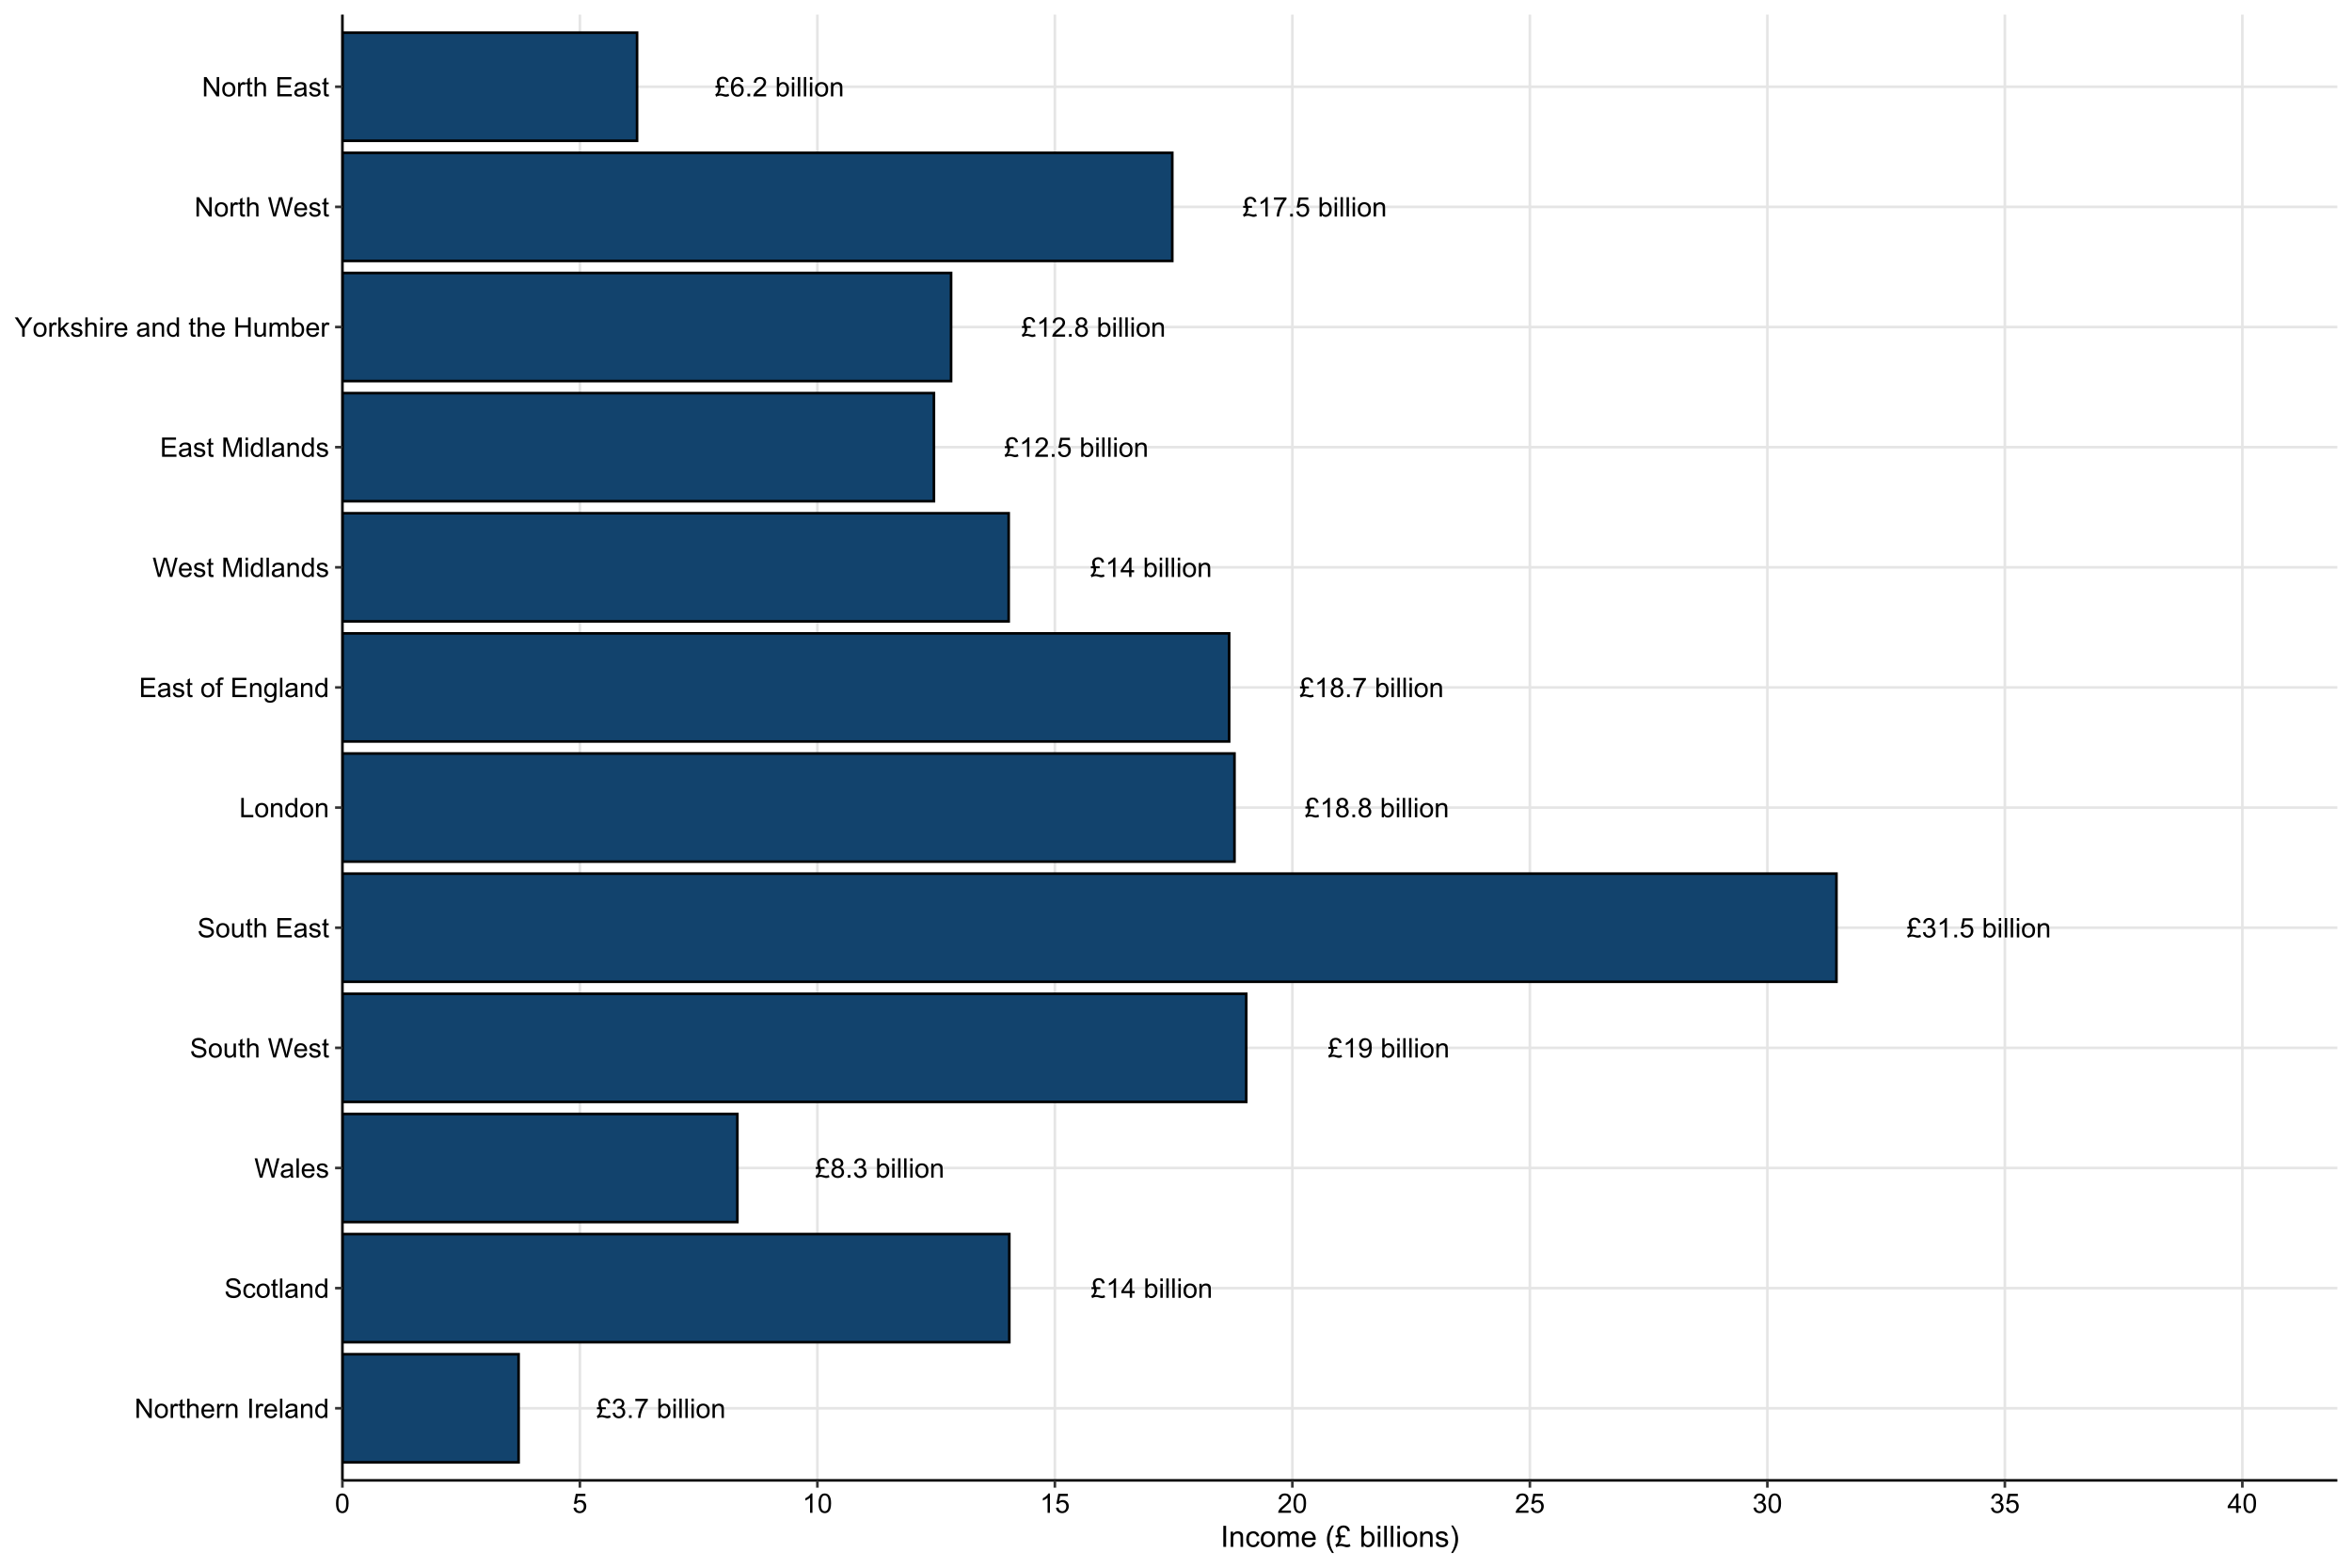 <?xml version="1.0" encoding="UTF-8"?>
<svg xmlns="http://www.w3.org/2000/svg" xmlns:xlink="http://www.w3.org/1999/xlink" width="960pt" height="640pt" viewBox="0 0 960 640" version="1.1">
<defs>
<g>
<symbol overflow="visible" id="glyph0-0">
<path style="stroke:none;" d="M 1.379 0 L 1.379 -6.898 L 6.898 -6.898 L 6.898 0 Z M 1.551 -0.172 L 6.727 -0.172 L 6.727 -6.727 L 1.551 -6.727 Z M 1.551 -0.172 "/>
</symbol>
<symbol overflow="visible" id="glyph0-1">
<path style="stroke:none;" d="M 2.133 -4.359 L 3.832 -4.359 L 3.832 -3.562 L 2.301 -3.562 C 2.367 -3.402 2.402 -3.242 2.402 -3.09 C 2.402 -2.773 2.328 -2.445 2.18 -2.098 C 2.031 -1.746 1.785 -1.391 1.445 -1.031 C 1.727 -1.109 1.984 -1.148 2.223 -1.148 C 2.516 -1.148 2.852 -1.102 3.23 -1.012 C 3.844 -0.863 4.262 -0.789 4.484 -0.793 C 4.746 -0.789 5.094 -0.891 5.52 -1.094 L 5.832 -0.203 C 5.496 -0.066 5.242 0.02 5.062 0.066 C 4.883 0.105 4.703 0.129 4.523 0.133 C 4.371 0.129 4.215 0.113 4.062 0.09 C 3.961 0.07 3.73 0.012 3.363 -0.102 C 2.996 -0.211 2.758 -0.281 2.652 -0.309 C 2.48 -0.336 2.312 -0.352 2.145 -0.352 C 1.887 -0.352 1.609 -0.305 1.316 -0.215 C 1.023 -0.125 0.758 -0.004 0.516 0.152 L 0.145 -0.781 C 0.488 -0.969 0.781 -1.242 1.023 -1.598 C 1.262 -1.949 1.383 -2.383 1.387 -2.895 C 1.383 -3.113 1.352 -3.336 1.293 -3.562 L 0.238 -3.562 L 0.238 -4.359 L 1.066 -4.359 C 0.949 -4.762 0.871 -5.055 0.84 -5.242 C 0.805 -5.426 0.789 -5.605 0.793 -5.785 C 0.789 -6.527 1.066 -7.113 1.621 -7.535 C 2.062 -7.871 2.602 -8.039 3.238 -8.039 C 3.887 -8.039 4.422 -7.859 4.848 -7.5 C 5.266 -7.141 5.527 -6.637 5.629 -5.996 L 4.664 -5.848 C 4.609 -6.277 4.445 -6.617 4.18 -6.867 C 3.906 -7.113 3.586 -7.234 3.219 -7.238 C 2.816 -7.234 2.484 -7.105 2.223 -6.852 C 1.957 -6.594 1.828 -6.285 1.828 -5.926 C 1.828 -5.52 1.93 -5 2.133 -4.359 Z M 2.133 -4.359 "/>
</symbol>
<symbol overflow="visible" id="glyph0-2">
<path style="stroke:none;" d="M 5.492 -5.969 L 4.527 -5.891 C 4.438 -6.27 4.316 -6.547 4.16 -6.723 C 3.898 -6.996 3.574 -7.137 3.191 -7.137 C 2.879 -7.137 2.609 -7.051 2.379 -6.879 C 2.07 -6.652 1.828 -6.324 1.652 -5.902 C 1.477 -5.473 1.383 -4.863 1.379 -4.074 C 1.609 -4.426 1.895 -4.691 2.234 -4.867 C 2.57 -5.035 2.926 -5.121 3.301 -5.125 C 3.941 -5.121 4.492 -4.883 4.949 -4.41 C 5.402 -3.934 5.629 -3.32 5.633 -2.566 C 5.629 -2.066 5.523 -1.602 5.312 -1.18 C 5.098 -0.75 4.805 -0.426 4.43 -0.203 C 4.055 0.02 3.629 0.129 3.16 0.133 C 2.348 0.129 1.688 -0.164 1.18 -0.758 C 0.664 -1.348 0.41 -2.328 0.414 -3.699 C 0.41 -5.223 0.691 -6.332 1.262 -7.027 C 1.75 -7.629 2.414 -7.934 3.25 -7.934 C 3.871 -7.934 4.379 -7.758 4.777 -7.41 C 5.172 -7.062 5.41 -6.582 5.492 -5.969 Z M 1.531 -2.559 C 1.527 -2.223 1.598 -1.902 1.742 -1.602 C 1.883 -1.293 2.082 -1.062 2.34 -0.902 C 2.59 -0.742 2.859 -0.66 3.145 -0.664 C 3.551 -0.66 3.902 -0.828 4.199 -1.16 C 4.492 -1.488 4.641 -1.938 4.641 -2.508 C 4.641 -3.051 4.492 -3.48 4.203 -3.797 C 3.91 -4.109 3.547 -4.266 3.105 -4.27 C 2.668 -4.266 2.293 -4.109 1.988 -3.797 C 1.68 -3.48 1.527 -3.066 1.531 -2.559 Z M 1.531 -2.559 "/>
</symbol>
<symbol overflow="visible" id="glyph0-3">
<path style="stroke:none;" d="M 1.004 0 L 1.004 -1.105 L 2.109 -1.105 L 2.109 0 Z M 1.004 0 "/>
</symbol>
<symbol overflow="visible" id="glyph0-4">
<path style="stroke:none;" d="M 5.559 -0.934 L 5.559 0 L 0.336 0 C 0.324 -0.234 0.363 -0.457 0.449 -0.672 C 0.578 -1.027 0.789 -1.379 1.086 -1.723 C 1.375 -2.066 1.801 -2.465 2.355 -2.922 C 3.215 -3.621 3.793 -4.18 4.098 -4.594 C 4.395 -5.004 4.547 -5.391 4.551 -5.762 C 4.547 -6.145 4.41 -6.469 4.137 -6.734 C 3.863 -6.996 3.504 -7.129 3.062 -7.133 C 2.59 -7.129 2.215 -6.988 1.938 -6.711 C 1.656 -6.426 1.516 -6.039 1.516 -5.547 L 0.516 -5.648 C 0.586 -6.391 0.844 -6.957 1.289 -7.348 C 1.734 -7.738 2.332 -7.934 3.082 -7.934 C 3.84 -7.934 4.438 -7.723 4.883 -7.301 C 5.32 -6.879 5.543 -6.359 5.547 -5.742 C 5.543 -5.422 5.477 -5.109 5.352 -4.809 C 5.219 -4.5 5.004 -4.18 4.707 -3.844 C 4.402 -3.504 3.906 -3.039 3.211 -2.453 C 2.629 -1.961 2.254 -1.629 2.09 -1.457 C 1.922 -1.281 1.785 -1.105 1.684 -0.934 Z M 5.559 -0.934 "/>
</symbol>
<symbol overflow="visible" id="glyph0-5">
<path style="stroke:none;" d=""/>
</symbol>
<symbol overflow="visible" id="glyph0-6">
<path style="stroke:none;" d="M 1.621 0 L 0.723 0 L 0.723 -7.902 L 1.691 -7.902 L 1.691 -5.082 C 2.102 -5.594 2.625 -5.852 3.262 -5.855 C 3.609 -5.852 3.941 -5.781 4.262 -5.641 C 4.574 -5.496 4.836 -5.297 5.039 -5.043 C 5.242 -4.781 5.398 -4.473 5.516 -4.113 C 5.625 -3.75 5.684 -3.359 5.688 -2.949 C 5.684 -1.965 5.441 -1.207 4.957 -0.672 C 4.473 -0.137 3.891 0.129 3.211 0.129 C 2.535 0.129 2.004 -0.152 1.621 -0.719 Z M 1.613 -2.906 C 1.609 -2.219 1.703 -1.723 1.891 -1.418 C 2.195 -0.918 2.609 -0.668 3.133 -0.668 C 3.555 -0.668 3.922 -0.852 4.23 -1.219 C 4.539 -1.586 4.691 -2.133 4.695 -2.867 C 4.691 -3.609 4.543 -4.16 4.25 -4.52 C 3.949 -4.871 3.594 -5.051 3.176 -5.055 C 2.75 -5.051 2.383 -4.867 2.074 -4.504 C 1.766 -4.133 1.609 -3.602 1.613 -2.906 Z M 1.613 -2.906 "/>
</symbol>
<symbol overflow="visible" id="glyph0-7">
<path style="stroke:none;" d="M 0.734 -6.785 L 0.734 -7.902 L 1.703 -7.902 L 1.703 -6.785 Z M 0.734 0 L 0.734 -5.727 L 1.703 -5.727 L 1.703 0 Z M 0.734 0 "/>
</symbol>
<symbol overflow="visible" id="glyph0-8">
<path style="stroke:none;" d="M 0.707 0 L 0.707 -7.902 L 1.676 -7.902 L 1.676 0 Z M 0.707 0 "/>
</symbol>
<symbol overflow="visible" id="glyph0-9">
<path style="stroke:none;" d="M 0.367 -2.863 C 0.363 -3.922 0.656 -4.707 1.25 -5.219 C 1.738 -5.641 2.34 -5.852 3.051 -5.855 C 3.836 -5.852 4.48 -5.594 4.98 -5.082 C 5.48 -4.562 5.73 -3.852 5.73 -2.941 C 5.73 -2.207 5.617 -1.625 5.398 -1.203 C 5.172 -0.777 4.852 -0.449 4.434 -0.219 C 4.008 0.016 3.547 0.129 3.051 0.129 C 2.246 0.129 1.598 -0.125 1.105 -0.641 C 0.609 -1.152 0.363 -1.895 0.367 -2.863 Z M 1.363 -2.863 C 1.359 -2.125 1.52 -1.574 1.844 -1.215 C 2.16 -0.848 2.562 -0.668 3.051 -0.668 C 3.531 -0.668 3.934 -0.852 4.254 -1.219 C 4.574 -1.586 4.734 -2.145 4.734 -2.895 C 4.734 -3.602 4.57 -4.137 4.25 -4.504 C 3.926 -4.867 3.527 -5.051 3.051 -5.051 C 2.562 -5.051 2.16 -4.867 1.844 -4.504 C 1.52 -4.141 1.359 -3.594 1.363 -2.863 Z M 1.363 -2.863 "/>
</symbol>
<symbol overflow="visible" id="glyph0-10">
<path style="stroke:none;" d="M 0.727 0 L 0.727 -5.727 L 1.602 -5.727 L 1.602 -4.91 C 2.016 -5.539 2.625 -5.852 3.422 -5.855 C 3.766 -5.852 4.082 -5.789 4.375 -5.668 C 4.66 -5.539 4.875 -5.379 5.023 -5.18 C 5.164 -4.977 5.266 -4.738 5.324 -4.465 C 5.359 -4.285 5.379 -3.969 5.379 -3.52 L 5.379 0 L 4.41 0 L 4.41 -3.48 C 4.406 -3.875 4.367 -4.168 4.297 -4.367 C 4.219 -4.562 4.086 -4.719 3.895 -4.836 C 3.699 -4.949 3.473 -5.008 3.219 -5.012 C 2.801 -5.008 2.445 -4.879 2.148 -4.617 C 1.848 -4.355 1.699 -3.855 1.699 -3.125 L 1.699 0 Z M 0.727 0 "/>
</symbol>
<symbol overflow="visible" id="glyph0-11">
<path style="stroke:none;" d="M 4.113 0 L 3.145 0 L 3.145 -6.184 C 2.906 -5.957 2.598 -5.734 2.223 -5.512 C 1.84 -5.289 1.5 -5.121 1.203 -5.012 L 1.203 -5.949 C 1.742 -6.199 2.219 -6.508 2.625 -6.875 C 3.031 -7.234 3.316 -7.59 3.488 -7.934 L 4.113 -7.934 Z M 4.113 0 "/>
</symbol>
<symbol overflow="visible" id="glyph0-12">
<path style="stroke:none;" d="M 0.523 -6.867 L 0.523 -7.801 L 5.637 -7.801 L 5.637 -7.047 C 5.133 -6.508 4.633 -5.797 4.141 -4.91 C 3.645 -4.02 3.262 -3.105 2.996 -2.172 C 2.801 -1.508 2.68 -0.785 2.625 0 L 1.629 0 C 1.637 -0.621 1.758 -1.371 1.992 -2.254 C 2.227 -3.133 2.562 -3.98 3 -4.801 C 3.438 -5.613 3.902 -6.305 4.395 -6.867 Z M 0.523 -6.867 "/>
</symbol>
<symbol overflow="visible" id="glyph0-13">
<path style="stroke:none;" d="M 0.457 -2.07 L 1.477 -2.156 C 1.551 -1.66 1.723 -1.285 2 -1.039 C 2.273 -0.785 2.605 -0.66 2.996 -0.664 C 3.461 -0.66 3.859 -0.836 4.184 -1.191 C 4.504 -1.539 4.664 -2.008 4.668 -2.594 C 4.664 -3.145 4.508 -3.582 4.199 -3.902 C 3.887 -4.223 3.48 -4.383 2.98 -4.383 C 2.664 -4.383 2.383 -4.309 2.133 -4.168 C 1.883 -4.023 1.684 -3.84 1.543 -3.617 L 0.629 -3.734 L 1.395 -7.793 L 5.324 -7.793 L 5.324 -6.867 L 2.172 -6.867 L 1.746 -4.742 C 2.219 -5.07 2.715 -5.238 3.238 -5.238 C 3.926 -5.238 4.508 -4.996 4.984 -4.52 C 5.457 -4.039 5.695 -3.426 5.699 -2.68 C 5.695 -1.961 5.488 -1.344 5.074 -0.824 C 4.566 -0.188 3.871 0.129 2.996 0.133 C 2.273 0.129 1.688 -0.07 1.234 -0.469 C 0.777 -0.871 0.52 -1.402 0.457 -2.07 Z M 0.457 -2.07 "/>
</symbol>
<symbol overflow="visible" id="glyph0-14">
<path style="stroke:none;" d="M 1.953 -4.285 C 1.547 -4.43 1.25 -4.641 1.055 -4.914 C 0.859 -5.184 0.762 -5.512 0.766 -5.898 C 0.762 -6.469 0.969 -6.949 1.383 -7.344 C 1.797 -7.734 2.348 -7.934 3.035 -7.934 C 3.723 -7.934 4.277 -7.73 4.699 -7.332 C 5.121 -6.93 5.332 -6.445 5.332 -5.871 C 5.332 -5.504 5.234 -5.184 5.043 -4.914 C 4.848 -4.641 4.555 -4.43 4.168 -4.285 C 4.648 -4.121 5.02 -3.867 5.273 -3.52 C 5.527 -3.164 5.652 -2.742 5.656 -2.258 C 5.652 -1.578 5.414 -1.012 4.938 -0.555 C 4.457 -0.098 3.828 0.129 3.051 0.133 C 2.27 0.129 1.641 -0.098 1.164 -0.559 C 0.684 -1.016 0.445 -1.594 0.449 -2.285 C 0.445 -2.797 0.574 -3.227 0.84 -3.574 C 1.098 -3.922 1.469 -4.156 1.953 -4.285 Z M 1.758 -5.93 C 1.758 -5.555 1.875 -5.246 2.117 -5.012 C 2.355 -4.77 2.668 -4.652 3.055 -4.656 C 3.426 -4.652 3.734 -4.77 3.973 -5.008 C 4.211 -5.242 4.328 -5.531 4.332 -5.875 C 4.328 -6.23 4.207 -6.531 3.961 -6.773 C 3.715 -7.016 3.41 -7.137 3.047 -7.137 C 2.676 -7.137 2.367 -7.016 2.125 -6.781 C 1.879 -6.539 1.758 -6.258 1.758 -5.93 Z M 1.445 -2.281 C 1.441 -2 1.508 -1.734 1.641 -1.477 C 1.773 -1.219 1.969 -1.016 2.227 -0.875 C 2.484 -0.73 2.762 -0.66 3.062 -0.664 C 3.523 -0.66 3.906 -0.809 4.211 -1.109 C 4.512 -1.406 4.664 -1.785 4.664 -2.246 C 4.664 -2.711 4.508 -3.098 4.195 -3.406 C 3.883 -3.707 3.492 -3.859 3.031 -3.863 C 2.57 -3.859 2.191 -3.711 1.895 -3.41 C 1.59 -3.109 1.441 -2.73 1.445 -2.281 Z M 1.445 -2.281 "/>
</symbol>
<symbol overflow="visible" id="glyph0-15">
<path style="stroke:none;" d="M 3.57 0 L 3.57 -1.891 L 0.141 -1.891 L 0.141 -2.781 L 3.746 -7.902 L 4.539 -7.902 L 4.539 -2.781 L 5.605 -2.781 L 5.605 -1.891 L 4.539 -1.891 L 4.539 0 Z M 3.57 -2.781 L 3.57 -6.344 L 1.094 -2.781 Z M 3.57 -2.781 "/>
</symbol>
<symbol overflow="visible" id="glyph0-16">
<path style="stroke:none;" d="M 0.465 -2.086 L 1.434 -2.215 C 1.543 -1.664 1.73 -1.266 2 -1.027 C 2.266 -0.781 2.594 -0.66 2.98 -0.664 C 3.434 -0.66 3.82 -0.82 4.137 -1.137 C 4.449 -1.453 4.605 -1.844 4.609 -2.312 C 4.605 -2.754 4.461 -3.121 4.172 -3.414 C 3.879 -3.699 3.508 -3.844 3.062 -3.848 C 2.875 -3.844 2.648 -3.809 2.379 -3.742 L 2.484 -4.594 C 2.547 -4.586 2.598 -4.582 2.641 -4.582 C 3.051 -4.582 3.422 -4.688 3.758 -4.906 C 4.086 -5.117 4.254 -5.449 4.254 -5.902 C 4.254 -6.254 4.133 -6.551 3.891 -6.785 C 3.648 -7.02 3.336 -7.137 2.961 -7.137 C 2.578 -7.137 2.266 -7.016 2.016 -6.781 C 1.766 -6.539 1.602 -6.184 1.531 -5.715 L 0.562 -5.887 C 0.68 -6.535 0.945 -7.039 1.367 -7.398 C 1.785 -7.754 2.309 -7.934 2.938 -7.934 C 3.367 -7.934 3.766 -7.84 4.129 -7.656 C 4.488 -7.469 4.766 -7.215 4.961 -6.898 C 5.152 -6.578 5.25 -6.242 5.25 -5.883 C 5.25 -5.539 5.156 -5.227 4.973 -4.945 C 4.789 -4.664 4.52 -4.441 4.16 -4.281 C 4.629 -4.168 4.992 -3.941 5.25 -3.605 C 5.508 -3.262 5.637 -2.84 5.637 -2.336 C 5.637 -1.645 5.383 -1.059 4.883 -0.578 C 4.375 -0.098 3.742 0.141 2.977 0.141 C 2.281 0.141 1.703 -0.066 1.246 -0.48 C 0.789 -0.895 0.527 -1.43 0.465 -2.086 Z M 0.465 -2.086 "/>
</symbol>
<symbol overflow="visible" id="glyph0-17">
<path style="stroke:none;" d="M 0.605 -1.828 L 1.535 -1.914 C 1.613 -1.473 1.762 -1.156 1.988 -0.961 C 2.207 -0.762 2.496 -0.66 2.848 -0.664 C 3.145 -0.66 3.402 -0.73 3.629 -0.867 C 3.852 -1.004 4.039 -1.184 4.184 -1.414 C 4.324 -1.641 4.441 -1.949 4.543 -2.34 C 4.637 -2.723 4.688 -3.117 4.691 -3.523 C 4.688 -3.562 4.684 -3.629 4.684 -3.719 C 4.488 -3.406 4.227 -3.156 3.891 -2.965 C 3.555 -2.773 3.188 -2.676 2.797 -2.68 C 2.141 -2.676 1.59 -2.914 1.137 -3.391 C 0.684 -3.863 0.457 -4.488 0.457 -5.266 C 0.457 -6.066 0.691 -6.711 1.164 -7.199 C 1.637 -7.688 2.23 -7.934 2.941 -7.934 C 3.457 -7.934 3.926 -7.793 4.352 -7.52 C 4.777 -7.238 5.102 -6.844 5.324 -6.336 C 5.543 -5.82 5.652 -5.082 5.656 -4.113 C 5.652 -3.102 5.543 -2.297 5.324 -1.699 C 5.102 -1.102 4.777 -0.645 4.348 -0.336 C 3.914 -0.023 3.406 0.129 2.824 0.133 C 2.207 0.129 1.699 -0.039 1.309 -0.379 C 0.914 -0.719 0.68 -1.203 0.605 -1.828 Z M 4.578 -5.316 C 4.574 -5.871 4.426 -6.312 4.133 -6.641 C 3.832 -6.965 3.477 -7.129 3.062 -7.133 C 2.629 -7.129 2.254 -6.953 1.934 -6.602 C 1.613 -6.246 1.453 -5.789 1.457 -5.234 C 1.453 -4.727 1.605 -4.32 1.91 -4.008 C 2.215 -3.691 2.59 -3.531 3.035 -3.535 C 3.48 -3.531 3.848 -3.691 4.141 -4.008 C 4.43 -4.32 4.574 -4.754 4.578 -5.316 Z M 4.578 -5.316 "/>
</symbol>
<symbol overflow="visible" id="glyph1-0">
<path style="stroke:none;" d="M 1.375 0 L 1.375 -6.875 L 6.875 -6.875 L 6.875 0 Z M 1.547 -0.172 L 6.703 -0.172 L 6.703 -6.703 L 1.547 -6.703 Z M 1.547 -0.172 "/>
</symbol>
<symbol overflow="visible" id="glyph1-1">
<path style="stroke:none;" d="M 0.836 0 L 0.836 -7.875 L 1.906 -7.875 L 6.043 -1.691 L 6.043 -7.875 L 7.043 -7.875 L 7.043 0 L 5.973 0 L 1.836 -6.188 L 1.836 0 Z M 0.836 0 "/>
</symbol>
<symbol overflow="visible" id="glyph1-2">
<path style="stroke:none;" d="M 0.367 -2.852 C 0.363 -3.906 0.656 -4.688 1.246 -5.199 C 1.734 -5.617 2.332 -5.828 3.039 -5.832 C 3.82 -5.828 4.461 -5.574 4.961 -5.062 C 5.457 -4.547 5.707 -3.836 5.711 -2.934 C 5.707 -2.195 5.598 -1.617 5.379 -1.199 C 5.156 -0.777 4.832 -0.449 4.414 -0.219 C 3.992 0.016 3.535 0.129 3.039 0.129 C 2.238 0.129 1.594 -0.125 1.105 -0.637 C 0.609 -1.148 0.363 -1.887 0.367 -2.852 Z M 1.359 -2.852 C 1.359 -2.121 1.516 -1.574 1.836 -1.211 C 2.152 -0.844 2.555 -0.66 3.039 -0.664 C 3.516 -0.66 3.914 -0.844 4.234 -1.211 C 4.551 -1.574 4.711 -2.133 4.715 -2.883 C 4.711 -3.586 4.551 -4.117 4.234 -4.484 C 3.91 -4.844 3.512 -5.027 3.039 -5.031 C 2.555 -5.027 2.152 -4.848 1.836 -4.488 C 1.516 -4.129 1.359 -3.582 1.359 -2.852 Z M 1.359 -2.852 "/>
</symbol>
<symbol overflow="visible" id="glyph1-3">
<path style="stroke:none;" d="M 0.715 0 L 0.715 -5.703 L 1.586 -5.703 L 1.586 -4.84 C 1.805 -5.242 2.008 -5.508 2.199 -5.637 C 2.383 -5.766 2.59 -5.828 2.82 -5.832 C 3.141 -5.828 3.473 -5.727 3.812 -5.523 L 3.48 -4.625 C 3.242 -4.762 3.004 -4.832 2.773 -4.836 C 2.555 -4.832 2.363 -4.77 2.199 -4.645 C 2.027 -4.516 1.91 -4.34 1.844 -4.113 C 1.73 -3.77 1.676 -3.391 1.68 -2.984 L 1.68 0 Z M 0.715 0 "/>
</symbol>
<symbol overflow="visible" id="glyph1-4">
<path style="stroke:none;" d="M 2.836 -0.863 L 2.977 -0.012 C 2.703 0.043 2.457 0.07 2.246 0.074 C 1.891 0.07 1.621 0.02 1.43 -0.09 C 1.234 -0.199 1.098 -0.348 1.02 -0.527 C 0.941 -0.707 0.902 -1.086 0.902 -1.672 L 0.902 -4.953 L 0.195 -4.953 L 0.195 -5.703 L 0.902 -5.703 L 0.902 -7.117 L 1.863 -7.695 L 1.863 -5.703 L 2.836 -5.703 L 2.836 -4.953 L 1.863 -4.953 L 1.863 -1.617 C 1.863 -1.34 1.879 -1.16 1.914 -1.086 C 1.945 -1.004 2 -0.941 2.078 -0.898 C 2.152 -0.848 2.262 -0.824 2.41 -0.828 C 2.516 -0.824 2.66 -0.836 2.836 -0.863 Z M 2.836 -0.863 "/>
</symbol>
<symbol overflow="visible" id="glyph1-5">
<path style="stroke:none;" d="M 0.727 0 L 0.727 -7.875 L 1.691 -7.875 L 1.691 -5.047 C 2.141 -5.566 2.711 -5.828 3.398 -5.832 C 3.82 -5.828 4.188 -5.746 4.5 -5.582 C 4.812 -5.414 5.035 -5.184 5.168 -4.891 C 5.301 -4.598 5.367 -4.172 5.371 -3.613 L 5.371 0 L 4.406 0 L 4.406 -3.613 C 4.406 -4.094 4.301 -4.445 4.09 -4.668 C 3.879 -4.887 3.582 -4.996 3.203 -5 C 2.914 -4.996 2.645 -4.922 2.395 -4.777 C 2.141 -4.625 1.961 -4.426 1.852 -4.172 C 1.742 -3.918 1.688 -3.566 1.691 -3.121 L 1.691 0 Z M 0.727 0 "/>
</symbol>
<symbol overflow="visible" id="glyph1-6">
<path style="stroke:none;" d="M 4.629 -1.836 L 5.629 -1.715 C 5.469 -1.125 5.176 -0.672 4.75 -0.352 C 4.324 -0.031 3.781 0.129 3.121 0.129 C 2.281 0.129 1.617 -0.125 1.133 -0.641 C 0.641 -1.152 0.398 -1.875 0.402 -2.805 C 0.398 -3.762 0.645 -4.504 1.145 -5.035 C 1.637 -5.562 2.277 -5.828 3.066 -5.832 C 3.824 -5.828 4.449 -5.57 4.934 -5.051 C 5.418 -4.531 5.66 -3.801 5.66 -2.863 C 5.66 -2.805 5.656 -2.719 5.656 -2.605 L 1.402 -2.605 C 1.434 -1.977 1.613 -1.496 1.934 -1.164 C 2.25 -0.828 2.645 -0.66 3.125 -0.664 C 3.477 -0.66 3.781 -0.754 4.031 -0.945 C 4.281 -1.129 4.48 -1.426 4.629 -1.836 Z M 1.457 -3.398 L 4.641 -3.398 C 4.598 -3.879 4.473 -4.238 4.273 -4.48 C 3.961 -4.852 3.562 -5.039 3.078 -5.039 C 2.629 -5.039 2.258 -4.891 1.957 -4.594 C 1.652 -4.297 1.484 -3.898 1.457 -3.398 Z M 1.457 -3.398 "/>
</symbol>
<symbol overflow="visible" id="glyph1-7">
<path style="stroke:none;" d="M 0.727 0 L 0.727 -5.703 L 1.594 -5.703 L 1.594 -4.895 C 2.012 -5.516 2.617 -5.828 3.41 -5.832 C 3.754 -5.828 4.066 -5.766 4.355 -5.645 C 4.641 -5.52 4.859 -5.359 5.004 -5.16 C 5.145 -4.957 5.242 -4.719 5.305 -4.445 C 5.336 -4.266 5.355 -3.953 5.359 -3.508 L 5.359 0 L 4.395 0 L 4.395 -3.469 C 4.395 -3.863 4.355 -4.156 4.281 -4.352 C 4.203 -4.543 4.07 -4.699 3.879 -4.82 C 3.688 -4.934 3.461 -4.992 3.207 -4.996 C 2.793 -4.992 2.438 -4.859 2.141 -4.602 C 1.836 -4.336 1.688 -3.844 1.691 -3.117 L 1.691 0 Z M 0.727 0 "/>
</symbol>
<symbol overflow="visible" id="glyph1-8">
<path style="stroke:none;" d=""/>
</symbol>
<symbol overflow="visible" id="glyph1-9">
<path style="stroke:none;" d="M 1.027 0 L 1.027 -7.875 L 2.066 -7.875 L 2.066 0 Z M 1.027 0 "/>
</symbol>
<symbol overflow="visible" id="glyph1-10">
<path style="stroke:none;" d="M 0.703 0 L 0.703 -7.875 L 1.672 -7.875 L 1.672 0 Z M 0.703 0 "/>
</symbol>
<symbol overflow="visible" id="glyph1-11">
<path style="stroke:none;" d="M 4.445 -0.703 C 4.086 -0.398 3.742 -0.184 3.414 -0.059 C 3.082 0.066 2.727 0.129 2.348 0.129 C 1.719 0.129 1.238 -0.023 0.902 -0.328 C 0.566 -0.633 0.398 -1.023 0.398 -1.504 C 0.398 -1.781 0.461 -2.035 0.586 -2.27 C 0.711 -2.496 0.875 -2.684 1.086 -2.824 C 1.289 -2.965 1.523 -3.07 1.781 -3.141 C 1.969 -3.191 2.254 -3.238 2.641 -3.289 C 3.418 -3.375 3.992 -3.488 4.367 -3.621 C 4.367 -3.754 4.371 -3.836 4.371 -3.871 C 4.371 -4.266 4.277 -4.543 4.098 -4.703 C 3.848 -4.918 3.48 -5.027 2.996 -5.031 C 2.539 -5.027 2.203 -4.949 1.988 -4.793 C 1.77 -4.633 1.609 -4.352 1.508 -3.949 L 0.562 -4.078 C 0.648 -4.48 0.789 -4.805 0.988 -5.055 C 1.184 -5.301 1.469 -5.492 1.844 -5.629 C 2.215 -5.762 2.645 -5.828 3.137 -5.832 C 3.621 -5.828 4.02 -5.773 4.324 -5.66 C 4.629 -5.543 4.852 -5.398 4.996 -5.227 C 5.137 -5.055 5.238 -4.836 5.297 -4.57 C 5.328 -4.406 5.344 -4.109 5.344 -3.68 L 5.344 -2.391 C 5.344 -1.492 5.363 -0.922 5.406 -0.684 C 5.445 -0.445 5.527 -0.219 5.648 0 L 4.641 0 C 4.539 -0.199 4.473 -0.434 4.445 -0.703 Z M 4.367 -2.863 C 4.012 -2.719 3.488 -2.598 2.789 -2.496 C 2.391 -2.438 2.105 -2.371 1.941 -2.301 C 1.773 -2.227 1.648 -2.121 1.562 -1.988 C 1.473 -1.848 1.43 -1.695 1.43 -1.531 C 1.43 -1.27 1.527 -1.055 1.723 -0.887 C 1.918 -0.711 2.203 -0.625 2.578 -0.629 C 2.949 -0.625 3.277 -0.707 3.57 -0.871 C 3.859 -1.031 4.074 -1.254 4.211 -1.543 C 4.312 -1.754 4.363 -2.078 4.367 -2.508 Z M 4.367 -2.863 "/>
</symbol>
<symbol overflow="visible" id="glyph1-12">
<path style="stroke:none;" d="M 4.426 0 L 4.426 -0.719 C 4.059 -0.152 3.527 0.129 2.832 0.129 C 2.371 0.129 1.953 0.004 1.574 -0.246 C 1.191 -0.496 0.895 -0.844 0.688 -1.297 C 0.477 -1.742 0.375 -2.262 0.375 -2.848 C 0.375 -3.414 0.469 -3.93 0.66 -4.395 C 0.848 -4.859 1.133 -5.215 1.516 -5.461 C 1.895 -5.707 2.32 -5.828 2.789 -5.832 C 3.133 -5.828 3.438 -5.758 3.707 -5.613 C 3.973 -5.469 4.191 -5.277 4.359 -5.047 L 4.359 -7.875 L 5.324 -7.875 L 5.324 0 Z M 1.371 -2.848 C 1.371 -2.113 1.523 -1.566 1.832 -1.207 C 2.137 -0.844 2.5 -0.66 2.922 -0.664 C 3.34 -0.66 3.699 -0.836 3.996 -1.184 C 4.293 -1.527 4.441 -2.055 4.441 -2.766 C 4.441 -3.547 4.289 -4.117 3.988 -4.484 C 3.688 -4.844 3.316 -5.027 2.879 -5.031 C 2.445 -5.027 2.086 -4.852 1.801 -4.504 C 1.512 -4.152 1.371 -3.602 1.371 -2.848 Z M 1.371 -2.848 "/>
</symbol>
<symbol overflow="visible" id="glyph1-13">
<path style="stroke:none;" d="M 0.492 -2.531 L 1.477 -2.617 C 1.523 -2.219 1.629 -1.895 1.801 -1.645 C 1.969 -1.391 2.234 -1.188 2.594 -1.031 C 2.949 -0.875 3.352 -0.797 3.805 -0.801 C 4.195 -0.797 4.547 -0.855 4.855 -0.977 C 5.156 -1.094 5.383 -1.258 5.535 -1.465 C 5.68 -1.668 5.754 -1.891 5.758 -2.137 C 5.754 -2.383 5.684 -2.598 5.543 -2.785 C 5.398 -2.965 5.16 -3.121 4.836 -3.25 C 4.617 -3.332 4.148 -3.461 3.43 -3.633 C 2.703 -3.805 2.199 -3.969 1.914 -4.125 C 1.535 -4.32 1.254 -4.562 1.07 -4.859 C 0.887 -5.148 0.797 -5.477 0.797 -5.84 C 0.797 -6.234 0.906 -6.605 1.133 -6.953 C 1.355 -7.297 1.688 -7.559 2.121 -7.738 C 2.555 -7.914 3.035 -8.004 3.566 -8.008 C 4.148 -8.004 4.664 -7.91 5.109 -7.727 C 5.555 -7.535 5.898 -7.258 6.141 -6.895 C 6.379 -6.527 6.508 -6.113 6.527 -5.656 L 5.527 -5.582 C 5.469 -6.078 5.289 -6.453 4.98 -6.707 C 4.668 -6.961 4.211 -7.09 3.609 -7.09 C 2.977 -7.09 2.516 -6.973 2.23 -6.742 C 1.941 -6.512 1.797 -6.234 1.801 -5.906 C 1.797 -5.625 1.898 -5.391 2.105 -5.211 C 2.301 -5.023 2.824 -4.836 3.676 -4.648 C 4.52 -4.453 5.102 -4.289 5.418 -4.148 C 5.875 -3.934 6.215 -3.664 6.434 -3.344 C 6.652 -3.02 6.762 -2.645 6.762 -2.223 C 6.762 -1.801 6.641 -1.406 6.402 -1.039 C 6.16 -0.664 5.816 -0.379 5.367 -0.176 C 4.918 0.027 4.41 0.129 3.852 0.133 C 3.133 0.129 2.535 0.027 2.059 -0.176 C 1.574 -0.383 1.199 -0.695 0.926 -1.113 C 0.652 -1.531 0.508 -2.004 0.492 -2.531 Z M 0.492 -2.531 "/>
</symbol>
<symbol overflow="visible" id="glyph1-14">
<path style="stroke:none;" d="M 4.445 -2.09 L 5.398 -1.965 C 5.289 -1.309 5.023 -0.797 4.598 -0.426 C 4.168 -0.055 3.645 0.129 3.023 0.129 C 2.242 0.129 1.613 -0.125 1.141 -0.637 C 0.664 -1.145 0.426 -1.875 0.43 -2.832 C 0.426 -3.441 0.527 -3.98 0.734 -4.445 C 0.938 -4.906 1.25 -5.254 1.668 -5.484 C 2.082 -5.715 2.535 -5.828 3.031 -5.832 C 3.645 -5.828 4.152 -5.672 4.547 -5.363 C 4.941 -5.047 5.191 -4.602 5.305 -4.027 L 4.367 -3.883 C 4.273 -4.262 4.117 -4.551 3.891 -4.746 C 3.664 -4.941 3.387 -5.039 3.066 -5.039 C 2.574 -5.039 2.18 -4.863 1.879 -4.516 C 1.57 -4.164 1.418 -3.613 1.422 -2.859 C 1.418 -2.09 1.566 -1.531 1.863 -1.184 C 2.156 -0.836 2.539 -0.66 3.012 -0.664 C 3.391 -0.66 3.707 -0.777 3.961 -1.012 C 4.215 -1.242 4.375 -1.602 4.445 -2.09 Z M 4.445 -2.09 "/>
</symbol>
<symbol overflow="visible" id="glyph1-15">
<path style="stroke:none;" d="M 2.223 0 L 0.133 -7.875 L 1.203 -7.875 L 2.402 -2.711 C 2.527 -2.168 2.637 -1.633 2.734 -1.102 C 2.934 -1.941 3.051 -2.426 3.09 -2.555 L 4.586 -7.875 L 5.844 -7.875 L 6.973 -3.891 C 7.254 -2.898 7.457 -1.969 7.586 -1.102 C 7.684 -1.598 7.812 -2.168 7.977 -2.812 L 9.211 -7.875 L 10.258 -7.875 L 8.102 0 L 7.094 0 L 5.438 -6 C 5.297 -6.5 5.211 -6.805 5.188 -6.922 C 5.102 -6.559 5.027 -6.254 4.957 -6 L 3.289 0 Z M 2.223 0 "/>
</symbol>
<symbol overflow="visible" id="glyph1-16">
<path style="stroke:none;" d="M 0.34 -1.703 L 1.293 -1.852 C 1.344 -1.469 1.492 -1.172 1.742 -0.969 C 1.984 -0.762 2.328 -0.66 2.773 -0.664 C 3.211 -0.66 3.539 -0.75 3.758 -0.934 C 3.969 -1.113 4.078 -1.328 4.082 -1.574 C 4.078 -1.789 3.984 -1.961 3.797 -2.09 C 3.664 -2.172 3.332 -2.281 2.809 -2.418 C 2.098 -2.594 1.605 -2.75 1.332 -2.883 C 1.055 -3.012 0.848 -3.191 0.711 -3.422 C 0.566 -3.652 0.496 -3.906 0.5 -4.188 C 0.496 -4.441 0.555 -4.676 0.672 -4.895 C 0.785 -5.105 0.945 -5.289 1.148 -5.438 C 1.297 -5.547 1.5 -5.637 1.762 -5.715 C 2.02 -5.789 2.301 -5.828 2.602 -5.832 C 3.047 -5.828 3.438 -5.766 3.777 -5.637 C 4.113 -5.508 4.363 -5.332 4.527 -5.113 C 4.688 -4.891 4.797 -4.598 4.859 -4.234 L 3.914 -4.102 C 3.871 -4.395 3.746 -4.621 3.543 -4.789 C 3.336 -4.953 3.043 -5.039 2.668 -5.039 C 2.223 -5.039 1.906 -4.965 1.719 -4.816 C 1.523 -4.668 1.43 -4.496 1.434 -4.301 C 1.43 -4.176 1.469 -4.062 1.551 -3.965 C 1.629 -3.859 1.754 -3.773 1.922 -3.707 C 2.016 -3.668 2.301 -3.586 2.777 -3.461 C 3.461 -3.273 3.938 -3.121 4.207 -3.008 C 4.477 -2.891 4.688 -2.723 4.844 -2.504 C 4.996 -2.277 5.074 -2.004 5.074 -1.676 C 5.074 -1.352 4.98 -1.047 4.793 -0.766 C 4.605 -0.48 4.332 -0.262 3.98 -0.105 C 3.621 0.051 3.223 0.129 2.777 0.129 C 2.035 0.129 1.469 -0.023 1.082 -0.332 C 0.691 -0.641 0.445 -1.098 0.34 -1.703 Z M 0.34 -1.703 "/>
</symbol>
<symbol overflow="visible" id="glyph1-17">
<path style="stroke:none;" d="M 4.465 0 L 4.465 -0.836 C 4.02 -0.191 3.414 0.129 2.652 0.129 C 2.312 0.129 2 0.066 1.711 -0.062 C 1.418 -0.191 1.199 -0.355 1.059 -0.551 C 0.914 -0.746 0.816 -0.984 0.762 -1.266 C 0.723 -1.453 0.703 -1.754 0.703 -2.172 L 0.703 -5.703 L 1.672 -5.703 L 1.672 -2.539 C 1.668 -2.031 1.688 -1.691 1.73 -1.52 C 1.785 -1.262 1.914 -1.062 2.113 -0.922 C 2.309 -0.773 2.555 -0.703 2.848 -0.703 C 3.137 -0.703 3.406 -0.777 3.66 -0.926 C 3.914 -1.074 4.094 -1.273 4.199 -1.531 C 4.305 -1.785 4.359 -2.16 4.359 -2.648 L 4.359 -5.703 L 5.328 -5.703 L 5.328 0 Z M 4.465 0 "/>
</symbol>
<symbol overflow="visible" id="glyph1-18">
<path style="stroke:none;" d="M 0.871 0 L 0.871 -7.875 L 6.562 -7.875 L 6.562 -6.945 L 1.914 -6.945 L 1.914 -4.531 L 6.27 -4.531 L 6.27 -3.609 L 1.914 -3.609 L 1.914 -0.93 L 6.746 -0.93 L 6.746 0 Z M 0.871 0 "/>
</symbol>
<symbol overflow="visible" id="glyph1-19">
<path style="stroke:none;" d="M 0.805 0 L 0.805 -7.875 L 1.848 -7.875 L 1.848 -0.93 L 5.727 -0.93 L 5.727 0 Z M 0.805 0 "/>
</symbol>
<symbol overflow="visible" id="glyph1-20">
<path style="stroke:none;" d="M 0.957 0 L 0.957 -4.953 L 0.102 -4.953 L 0.102 -5.703 L 0.957 -5.703 L 0.957 -6.312 C 0.953 -6.691 0.988 -6.977 1.059 -7.164 C 1.148 -7.41 1.312 -7.613 1.551 -7.773 C 1.781 -7.926 2.109 -8.004 2.535 -8.008 C 2.805 -8.004 3.105 -7.973 3.438 -7.91 L 3.293 -7.07 C 3.09 -7.102 2.898 -7.117 2.723 -7.121 C 2.426 -7.117 2.219 -7.055 2.098 -6.934 C 1.977 -6.805 1.914 -6.57 1.918 -6.23 L 1.918 -5.703 L 3.031 -5.703 L 3.031 -4.953 L 1.918 -4.953 L 1.918 0 Z M 0.957 0 "/>
</symbol>
<symbol overflow="visible" id="glyph1-21">
<path style="stroke:none;" d="M 0.547 0.473 L 1.488 0.613 C 1.527 0.898 1.637 1.109 1.816 1.246 C 2.055 1.422 2.379 1.512 2.797 1.516 C 3.242 1.512 3.59 1.422 3.832 1.246 C 4.074 1.062 4.238 0.812 4.328 0.492 C 4.379 0.297 4.402 -0.113 4.398 -0.746 C 3.973 -0.246 3.445 0 2.82 0 C 2.031 0 1.426 -0.281 1 -0.848 C 0.566 -1.41 0.352 -2.09 0.355 -2.883 C 0.352 -3.426 0.449 -3.926 0.648 -4.391 C 0.844 -4.848 1.129 -5.203 1.504 -5.457 C 1.875 -5.703 2.316 -5.828 2.824 -5.832 C 3.496 -5.828 4.051 -5.559 4.492 -5.016 L 4.492 -5.703 L 5.383 -5.703 L 5.383 -0.773 C 5.379 0.113 5.289 0.742 5.109 1.113 C 4.93 1.484 4.641 1.777 4.25 1.992 C 3.855 2.207 3.375 2.312 2.805 2.316 C 2.121 2.312 1.57 2.16 1.152 1.855 C 0.734 1.547 0.531 1.086 0.547 0.473 Z M 1.348 -2.953 C 1.348 -2.203 1.496 -1.656 1.793 -1.316 C 2.09 -0.969 2.461 -0.797 2.91 -0.801 C 3.352 -0.797 3.723 -0.969 4.027 -1.312 C 4.324 -1.656 4.477 -2.191 4.48 -2.922 C 4.477 -3.617 4.32 -4.145 4.016 -4.5 C 3.703 -4.852 3.332 -5.027 2.895 -5.031 C 2.465 -5.027 2.098 -4.852 1.797 -4.508 C 1.496 -4.156 1.348 -3.641 1.348 -2.953 Z M 1.348 -2.953 "/>
</symbol>
<symbol overflow="visible" id="glyph1-22">
<path style="stroke:none;" d="M 0.816 0 L 0.816 -7.875 L 2.383 -7.875 L 4.25 -2.297 C 4.418 -1.777 4.543 -1.387 4.625 -1.133 C 4.711 -1.414 4.852 -1.836 5.043 -2.395 L 6.93 -7.875 L 8.332 -7.875 L 8.332 0 L 7.328 0 L 7.328 -6.59 L 5.039 0 L 4.098 0 L 1.82 -6.703 L 1.82 0 Z M 0.816 0 "/>
</symbol>
<symbol overflow="visible" id="glyph1-23">
<path style="stroke:none;" d="M 0.73 -6.762 L 0.73 -7.875 L 1.695 -7.875 L 1.695 -6.762 Z M 0.73 0 L 0.73 -5.703 L 1.695 -5.703 L 1.695 0 Z M 0.73 0 "/>
</symbol>
<symbol overflow="visible" id="glyph1-24">
<path style="stroke:none;" d="M 3.066 0 L 3.066 -3.336 L 0.031 -7.875 L 1.301 -7.875 L 2.852 -5.5 C 3.137 -5.055 3.402 -4.609 3.652 -4.168 C 3.887 -4.574 4.176 -5.039 4.512 -5.559 L 6.039 -7.875 L 7.25 -7.875 L 4.109 -3.336 L 4.109 0 Z M 3.066 0 "/>
</symbol>
<symbol overflow="visible" id="glyph1-25">
<path style="stroke:none;" d="M 0.73 0 L 0.73 -7.875 L 1.695 -7.875 L 1.695 -3.383 L 3.984 -5.703 L 5.238 -5.703 L 3.055 -3.586 L 5.457 0 L 4.266 0 L 2.379 -2.918 L 1.695 -2.262 L 1.695 0 Z M 0.73 0 "/>
</symbol>
<symbol overflow="visible" id="glyph1-26">
<path style="stroke:none;" d="M 0.883 0 L 0.883 -7.875 L 1.922 -7.875 L 1.922 -4.641 L 6.016 -4.641 L 6.016 -7.875 L 7.059 -7.875 L 7.059 0 L 6.016 0 L 6.016 -3.711 L 1.922 -3.711 L 1.922 0 Z M 0.883 0 "/>
</symbol>
<symbol overflow="visible" id="glyph1-27">
<path style="stroke:none;" d="M 0.727 0 L 0.727 -5.703 L 1.59 -5.703 L 1.59 -4.902 C 1.766 -5.18 2.004 -5.406 2.305 -5.578 C 2.598 -5.746 2.938 -5.828 3.32 -5.832 C 3.738 -5.828 4.086 -5.742 4.359 -5.566 C 4.629 -5.391 4.816 -5.145 4.93 -4.836 C 5.379 -5.496 5.969 -5.828 6.691 -5.832 C 7.254 -5.828 7.688 -5.672 7.996 -5.363 C 8.297 -5.047 8.449 -4.566 8.453 -3.914 L 8.453 0 L 7.492 0 L 7.492 -3.594 C 7.488 -3.977 7.457 -4.254 7.398 -4.426 C 7.332 -4.594 7.219 -4.734 7.059 -4.84 C 6.891 -4.941 6.695 -4.992 6.477 -4.996 C 6.07 -4.992 5.738 -4.859 5.477 -4.594 C 5.211 -4.328 5.078 -3.898 5.082 -3.312 L 5.082 0 L 4.113 0 L 4.113 -3.707 C 4.113 -4.133 4.031 -4.453 3.875 -4.672 C 3.715 -4.883 3.461 -4.992 3.105 -4.996 C 2.832 -4.992 2.578 -4.922 2.348 -4.781 C 2.117 -4.637 1.949 -4.426 1.848 -4.152 C 1.738 -3.875 1.688 -3.477 1.691 -2.961 L 1.691 0 Z M 0.727 0 "/>
</symbol>
<symbol overflow="visible" id="glyph1-28">
<path style="stroke:none;" d="M 1.617 0 L 0.719 0 L 0.719 -7.875 L 1.688 -7.875 L 1.688 -5.066 C 2.094 -5.574 2.613 -5.828 3.25 -5.832 C 3.598 -5.828 3.93 -5.758 4.246 -5.621 C 4.555 -5.477 4.812 -5.277 5.02 -5.023 C 5.219 -4.766 5.379 -4.457 5.496 -4.098 C 5.609 -3.73 5.664 -3.344 5.668 -2.938 C 5.664 -1.957 5.422 -1.203 4.941 -0.672 C 4.453 -0.137 3.875 0.129 3.203 0.129 C 2.527 0.129 2 -0.152 1.617 -0.715 Z M 1.605 -2.895 C 1.605 -2.207 1.699 -1.711 1.887 -1.414 C 2.191 -0.91 2.602 -0.66 3.121 -0.664 C 3.539 -0.66 3.902 -0.844 4.215 -1.215 C 4.52 -1.578 4.676 -2.129 4.68 -2.859 C 4.676 -3.602 4.527 -4.148 4.234 -4.508 C 3.938 -4.859 3.582 -5.039 3.164 -5.039 C 2.742 -5.039 2.375 -4.855 2.066 -4.488 C 1.758 -4.121 1.605 -3.59 1.605 -2.895 Z M 1.605 -2.895 "/>
</symbol>
<symbol overflow="visible" id="glyph1-29">
<path style="stroke:none;" d="M 0.457 -3.883 C 0.457 -4.812 0.551 -5.562 0.742 -6.133 C 0.934 -6.699 1.219 -7.137 1.598 -7.445 C 1.973 -7.75 2.449 -7.902 3.023 -7.906 C 3.445 -7.902 3.812 -7.816 4.133 -7.648 C 4.449 -7.477 4.715 -7.234 4.926 -6.914 C 5.133 -6.594 5.297 -6.203 5.414 -5.742 C 5.531 -5.281 5.59 -4.66 5.59 -3.883 C 5.59 -2.957 5.492 -2.211 5.305 -1.645 C 5.113 -1.078 4.832 -0.641 4.457 -0.332 C 4.078 -0.023 3.602 0.129 3.023 0.133 C 2.266 0.129 1.668 -0.141 1.234 -0.684 C 0.715 -1.336 0.457 -2.402 0.457 -3.883 Z M 1.449 -3.883 C 1.445 -2.59 1.598 -1.73 1.902 -1.301 C 2.203 -0.871 2.578 -0.656 3.023 -0.66 C 3.469 -0.656 3.84 -0.871 4.145 -1.305 C 4.441 -1.73 4.594 -2.59 4.598 -3.883 C 4.594 -5.176 4.441 -6.035 4.145 -6.465 C 3.84 -6.887 3.465 -7.102 3.012 -7.105 C 2.566 -7.102 2.211 -6.914 1.949 -6.543 C 1.613 -6.059 1.445 -5.172 1.449 -3.883 Z M 1.449 -3.883 "/>
</symbol>
<symbol overflow="visible" id="glyph1-30">
<path style="stroke:none;" d="M 0.457 -2.062 L 1.473 -2.148 C 1.543 -1.652 1.719 -1.281 1.996 -1.031 C 2.266 -0.781 2.594 -0.656 2.984 -0.66 C 3.445 -0.656 3.84 -0.832 4.168 -1.188 C 4.488 -1.535 4.652 -2 4.652 -2.582 C 4.652 -3.133 4.496 -3.566 4.188 -3.887 C 3.875 -4.203 3.469 -4.363 2.969 -4.367 C 2.656 -4.363 2.375 -4.293 2.125 -4.152 C 1.871 -4.008 1.676 -3.824 1.535 -3.605 L 0.629 -3.723 L 1.391 -7.766 L 5.305 -7.766 L 5.305 -6.844 L 2.164 -6.844 L 1.742 -4.727 C 2.211 -5.051 2.707 -5.215 3.227 -5.219 C 3.91 -5.215 4.488 -4.977 4.965 -4.504 C 5.434 -4.027 5.672 -3.414 5.676 -2.668 C 5.672 -1.953 5.465 -1.34 5.055 -0.82 C 4.547 -0.188 3.855 0.129 2.984 0.133 C 2.266 0.129 1.684 -0.07 1.234 -0.469 C 0.777 -0.867 0.52 -1.398 0.457 -2.062 Z M 0.457 -2.062 "/>
</symbol>
<symbol overflow="visible" id="glyph1-31">
<path style="stroke:none;" d="M 4.098 0 L 3.133 0 L 3.133 -6.16 C 2.895 -5.934 2.59 -5.711 2.215 -5.492 C 1.836 -5.266 1.496 -5.102 1.199 -4.996 L 1.199 -5.93 C 1.734 -6.184 2.207 -6.488 2.613 -6.852 C 3.02 -7.211 3.305 -7.562 3.477 -7.906 L 4.098 -7.906 Z M 4.098 0 "/>
</symbol>
<symbol overflow="visible" id="glyph1-32">
<path style="stroke:none;" d="M 5.539 -0.93 L 5.539 0 L 0.332 0 C 0.32 -0.23 0.359 -0.453 0.445 -0.672 C 0.578 -1.023 0.789 -1.371 1.082 -1.719 C 1.371 -2.059 1.793 -2.457 2.348 -2.91 C 3.203 -3.609 3.781 -4.164 4.082 -4.578 C 4.379 -4.984 4.527 -5.375 4.531 -5.742 C 4.527 -6.125 4.391 -6.445 4.121 -6.711 C 3.844 -6.969 3.488 -7.102 3.051 -7.105 C 2.582 -7.102 2.211 -6.961 1.934 -6.688 C 1.652 -6.406 1.508 -6.02 1.508 -5.527 L 0.516 -5.629 C 0.582 -6.367 0.836 -6.934 1.281 -7.324 C 1.723 -7.711 2.32 -7.902 3.07 -7.906 C 3.828 -7.902 4.426 -7.695 4.867 -7.277 C 5.305 -6.855 5.523 -6.336 5.527 -5.719 C 5.523 -5.402 5.461 -5.09 5.332 -4.789 C 5.203 -4.484 4.988 -4.164 4.691 -3.828 C 4.391 -3.488 3.895 -3.027 3.203 -2.445 C 2.621 -1.953 2.246 -1.625 2.082 -1.453 C 1.914 -1.277 1.781 -1.102 1.676 -0.93 Z M 5.539 -0.93 "/>
</symbol>
<symbol overflow="visible" id="glyph1-33">
<path style="stroke:none;" d="M 0.461 -2.078 L 1.43 -2.207 C 1.539 -1.656 1.727 -1.262 1.992 -1.023 C 2.258 -0.777 2.582 -0.656 2.969 -0.66 C 3.422 -0.656 3.805 -0.812 4.121 -1.133 C 4.434 -1.445 4.594 -1.836 4.594 -2.305 C 4.594 -2.742 4.445 -3.109 4.156 -3.402 C 3.863 -3.688 3.496 -3.832 3.051 -3.836 C 2.867 -3.832 2.641 -3.797 2.367 -3.727 L 2.477 -4.578 C 2.539 -4.566 2.59 -4.562 2.633 -4.566 C 3.039 -4.562 3.41 -4.672 3.742 -4.887 C 4.07 -5.102 4.234 -5.434 4.238 -5.883 C 4.234 -6.234 4.117 -6.527 3.879 -6.762 C 3.637 -6.992 3.324 -7.105 2.949 -7.109 C 2.566 -7.105 2.254 -6.988 2.008 -6.754 C 1.754 -6.516 1.594 -6.164 1.523 -5.695 L 0.559 -5.867 C 0.672 -6.508 0.941 -7.012 1.363 -7.371 C 1.781 -7.727 2.301 -7.902 2.926 -7.906 C 3.352 -7.902 3.75 -7.812 4.113 -7.629 C 4.473 -7.441 4.746 -7.188 4.941 -6.875 C 5.129 -6.555 5.227 -6.219 5.23 -5.859 C 5.227 -5.52 5.137 -5.207 4.957 -4.93 C 4.773 -4.648 4.504 -4.43 4.148 -4.266 C 4.609 -4.156 4.969 -3.93 5.23 -3.594 C 5.484 -3.254 5.613 -2.832 5.617 -2.324 C 5.613 -1.633 5.363 -1.051 4.863 -0.574 C 4.363 -0.098 3.73 0.141 2.965 0.141 C 2.273 0.141 1.699 -0.062 1.242 -0.477 C 0.785 -0.883 0.523 -1.418 0.461 -2.078 Z M 0.461 -2.078 "/>
</symbol>
<symbol overflow="visible" id="glyph1-34">
<path style="stroke:none;" d="M 3.555 0 L 3.555 -1.887 L 0.141 -1.887 L 0.141 -2.773 L 3.734 -7.875 L 4.523 -7.875 L 4.523 -2.773 L 5.586 -2.773 L 5.586 -1.887 L 4.523 -1.887 L 4.523 0 Z M 3.555 -2.773 L 3.555 -6.32 L 1.09 -2.773 Z M 3.555 -2.773 "/>
</symbol>
<symbol overflow="visible" id="glyph2-0">
<path style="stroke:none;" d="M 1.5 0 L 1.5 -7.5 L 7.5 -7.5 L 7.5 0 Z M 1.688 -0.188 L 7.312 -0.188 L 7.312 -7.312 L 1.688 -7.312 Z M 1.688 -0.188 "/>
</symbol>
<symbol overflow="visible" id="glyph2-1">
<path style="stroke:none;" d="M 1.117 0 L 1.117 -8.59 L 2.258 -8.59 L 2.258 0 Z M 1.117 0 "/>
</symbol>
<symbol overflow="visible" id="glyph2-2">
<path style="stroke:none;" d="M 0.789 0 L 0.789 -6.223 L 1.742 -6.223 L 1.742 -5.336 C 2.195 -6.02 2.855 -6.363 3.719 -6.363 C 4.09 -6.363 4.434 -6.293 4.754 -6.16 C 5.066 -6.023 5.305 -5.848 5.461 -5.633 C 5.617 -5.41 5.727 -5.152 5.789 -4.852 C 5.828 -4.656 5.848 -4.312 5.848 -3.828 L 5.848 0 L 4.793 0 L 4.793 -3.785 C 4.793 -4.215 4.75 -4.535 4.668 -4.75 C 4.586 -4.961 4.441 -5.129 4.234 -5.258 C 4.023 -5.383 3.777 -5.449 3.5 -5.449 C 3.047 -5.449 2.66 -5.305 2.332 -5.02 C 2.004 -4.734 1.84 -4.195 1.844 -3.398 L 1.844 0 Z M 0.789 0 "/>
</symbol>
<symbol overflow="visible" id="glyph2-3">
<path style="stroke:none;" d="M 4.852 -2.281 L 5.891 -2.145 C 5.773 -1.426 5.484 -0.863 5.02 -0.465 C 4.551 -0.059 3.977 0.141 3.297 0.141 C 2.445 0.141 1.762 -0.137 1.246 -0.695 C 0.727 -1.25 0.469 -2.047 0.469 -3.086 C 0.469 -3.754 0.578 -4.344 0.801 -4.852 C 1.023 -5.355 1.363 -5.73 1.816 -5.984 C 2.27 -6.234 2.766 -6.363 3.305 -6.363 C 3.98 -6.363 4.531 -6.191 4.965 -5.848 C 5.391 -5.504 5.668 -5.02 5.789 -4.395 L 4.766 -4.234 C 4.664 -4.652 4.492 -4.969 4.246 -5.18 C 3.996 -5.391 3.695 -5.496 3.344 -5.496 C 2.809 -5.496 2.379 -5.305 2.051 -4.922 C 1.719 -4.539 1.551 -3.938 1.555 -3.117 C 1.551 -2.281 1.711 -1.672 2.035 -1.293 C 2.352 -0.914 2.77 -0.727 3.289 -0.727 C 3.695 -0.727 4.043 -0.852 4.324 -1.105 C 4.602 -1.359 4.777 -1.75 4.852 -2.281 Z M 4.852 -2.281 "/>
</symbol>
<symbol overflow="visible" id="glyph2-4">
<path style="stroke:none;" d="M 0.398 -3.109 C 0.398 -4.262 0.719 -5.117 1.359 -5.672 C 1.895 -6.133 2.547 -6.363 3.316 -6.363 C 4.172 -6.363 4.871 -6.082 5.414 -5.52 C 5.953 -4.957 6.223 -4.184 6.227 -3.199 C 6.223 -2.398 6.102 -1.766 5.867 -1.309 C 5.625 -0.848 5.277 -0.492 4.82 -0.238 C 4.359 0.016 3.859 0.141 3.316 0.141 C 2.441 0.141 1.734 -0.137 1.203 -0.695 C 0.664 -1.254 0.398 -2.059 0.398 -3.109 Z M 1.484 -3.109 C 1.48 -2.309 1.656 -1.711 2.004 -1.32 C 2.348 -0.922 2.785 -0.727 3.316 -0.727 C 3.84 -0.727 4.273 -0.926 4.621 -1.324 C 4.969 -1.723 5.145 -2.328 5.145 -3.148 C 5.145 -3.914 4.969 -4.496 4.617 -4.895 C 4.266 -5.289 3.832 -5.488 3.316 -5.492 C 2.785 -5.488 2.348 -5.293 2.004 -4.898 C 1.656 -4.5 1.48 -3.902 1.484 -3.109 Z M 1.484 -3.109 "/>
</symbol>
<symbol overflow="visible" id="glyph2-5">
<path style="stroke:none;" d="M 0.789 0 L 0.789 -6.223 L 1.734 -6.223 L 1.734 -5.352 C 1.93 -5.648 2.188 -5.895 2.512 -6.082 C 2.836 -6.27 3.207 -6.363 3.621 -6.363 C 4.082 -6.363 4.457 -6.266 4.754 -6.074 C 5.043 -5.883 5.254 -5.617 5.379 -5.273 C 5.871 -6 6.512 -6.363 7.301 -6.363 C 7.918 -6.363 8.391 -6.191 8.723 -5.848 C 9.055 -5.504 9.223 -4.977 9.223 -4.273 L 9.223 0 L 8.172 0 L 8.172 -3.922 C 8.168 -4.34 8.133 -4.645 8.07 -4.832 C 8 -5.016 7.879 -5.164 7.699 -5.277 C 7.52 -5.391 7.309 -5.449 7.066 -5.449 C 6.629 -5.449 6.266 -5.301 5.977 -5.012 C 5.688 -4.719 5.543 -4.254 5.543 -3.617 L 5.543 0 L 4.488 0 L 4.488 -4.043 C 4.488 -4.512 4.402 -4.863 4.23 -5.098 C 4.059 -5.332 3.777 -5.449 3.387 -5.449 C 3.09 -5.449 2.812 -5.371 2.562 -5.215 C 2.309 -5.059 2.129 -4.828 2.016 -4.527 C 1.898 -4.227 1.84 -3.793 1.844 -3.227 L 1.844 0 Z M 0.789 0 "/>
</symbol>
<symbol overflow="visible" id="glyph2-6">
<path style="stroke:none;" d="M 5.051 -2.004 L 6.141 -1.867 C 5.969 -1.23 5.648 -0.738 5.184 -0.387 C 4.719 -0.035 4.125 0.141 3.406 0.141 C 2.492 0.141 1.77 -0.137 1.238 -0.699 C 0.699 -1.254 0.434 -2.043 0.438 -3.059 C 0.434 -4.105 0.703 -4.918 1.246 -5.496 C 1.781 -6.074 2.48 -6.363 3.344 -6.363 C 4.176 -6.363 4.855 -6.078 5.383 -5.512 C 5.91 -4.945 6.176 -4.148 6.176 -3.125 C 6.176 -3.059 6.172 -2.965 6.172 -2.844 L 1.531 -2.844 C 1.562 -2.156 1.758 -1.633 2.109 -1.27 C 2.457 -0.906 2.891 -0.727 3.41 -0.727 C 3.797 -0.727 4.125 -0.828 4.402 -1.031 C 4.672 -1.234 4.891 -1.559 5.051 -2.004 Z M 1.586 -3.711 L 5.062 -3.711 C 5.016 -4.227 4.883 -4.621 4.664 -4.887 C 4.328 -5.293 3.891 -5.496 3.359 -5.496 C 2.871 -5.496 2.465 -5.332 2.137 -5.008 C 1.805 -4.684 1.621 -4.25 1.586 -3.711 Z M 1.586 -3.711 "/>
</symbol>
<symbol overflow="visible" id="glyph2-7">
<path style="stroke:none;" d=""/>
</symbol>
<symbol overflow="visible" id="glyph2-8">
<path style="stroke:none;" d="M 2.805 2.523 C 2.223 1.785 1.73 0.93 1.328 -0.055 C 0.926 -1.035 0.727 -2.055 0.727 -3.109 C 0.727 -4.039 0.875 -4.93 1.18 -5.781 C 1.523 -6.77 2.066 -7.754 2.805 -8.734 L 3.562 -8.734 C 3.086 -7.918 2.773 -7.34 2.625 -6.996 C 2.383 -6.457 2.195 -5.895 2.062 -5.309 C 1.895 -4.574 1.809 -3.84 1.812 -3.105 C 1.809 -1.227 2.395 0.648 3.562 2.523 Z M 2.805 2.523 "/>
</symbol>
<symbol overflow="visible" id="glyph2-9">
<path style="stroke:none;" d="M 2.32 -4.742 L 4.164 -4.742 L 4.164 -3.875 L 2.5 -3.875 C 2.574 -3.699 2.613 -3.527 2.613 -3.359 C 2.613 -3.016 2.531 -2.656 2.367 -2.277 C 2.203 -1.898 1.938 -1.512 1.57 -1.117 C 1.875 -1.203 2.156 -1.246 2.414 -1.25 C 2.734 -1.246 3.098 -1.199 3.508 -1.102 C 4.176 -0.938 4.633 -0.855 4.875 -0.859 C 5.164 -0.855 5.539 -0.965 6 -1.188 L 6.34 -0.223 C 5.98 -0.07 5.699 0.027 5.504 0.078 C 5.305 0.121 5.109 0.145 4.914 0.148 C 4.75 0.145 4.586 0.129 4.418 0.102 C 4.309 0.078 4.055 0.012 3.656 -0.113 C 3.258 -0.23 3 -0.305 2.883 -0.336 C 2.699 -0.363 2.516 -0.379 2.332 -0.383 C 2.051 -0.379 1.75 -0.332 1.43 -0.234 C 1.109 -0.133 0.82 0 0.562 0.164 L 0.156 -0.852 C 0.527 -1.055 0.848 -1.352 1.113 -1.734 C 1.375 -2.117 1.504 -2.586 1.508 -3.148 C 1.504 -3.383 1.473 -3.625 1.406 -3.875 L 0.258 -3.875 L 0.258 -4.742 L 1.16 -4.742 C 1.031 -5.176 0.949 -5.496 0.914 -5.699 C 0.875 -5.898 0.855 -6.094 0.859 -6.289 C 0.855 -7.098 1.156 -7.734 1.766 -8.191 C 2.246 -8.551 2.832 -8.73 3.523 -8.734 C 4.227 -8.73 4.809 -8.535 5.27 -8.152 C 5.727 -7.762 6.012 -7.219 6.117 -6.516 L 5.07 -6.359 C 5.008 -6.824 4.832 -7.195 4.543 -7.465 C 4.25 -7.73 3.902 -7.863 3.5 -7.867 C 3.062 -7.863 2.703 -7.723 2.414 -7.449 C 2.125 -7.168 1.98 -6.832 1.984 -6.438 C 1.98 -6.004 2.094 -5.438 2.32 -4.742 Z M 2.32 -4.742 "/>
</symbol>
<symbol overflow="visible" id="glyph2-10">
<path style="stroke:none;" d="M 1.766 0 L 0.785 0 L 0.785 -8.59 L 1.84 -8.59 L 1.84 -5.523 C 2.285 -6.082 2.852 -6.363 3.547 -6.363 C 3.922 -6.363 4.285 -6.285 4.629 -6.129 C 4.973 -5.973 5.254 -5.754 5.473 -5.48 C 5.691 -5.199 5.863 -4.863 5.992 -4.469 C 6.113 -4.074 6.176 -3.652 6.18 -3.203 C 6.176 -2.137 5.914 -1.312 5.391 -0.73 C 4.863 -0.148 4.23 0.141 3.492 0.141 C 2.758 0.141 2.18 -0.164 1.766 -0.781 Z M 1.75 -3.156 C 1.746 -2.41 1.848 -1.871 2.055 -1.539 C 2.387 -0.996 2.836 -0.727 3.406 -0.727 C 3.859 -0.727 4.258 -0.926 4.598 -1.328 C 4.93 -1.727 5.098 -2.324 5.102 -3.117 C 5.098 -3.93 4.938 -4.527 4.617 -4.914 C 4.297 -5.301 3.906 -5.496 3.453 -5.496 C 2.984 -5.496 2.586 -5.293 2.254 -4.895 C 1.914 -4.492 1.746 -3.914 1.75 -3.156 Z M 1.75 -3.156 "/>
</symbol>
<symbol overflow="visible" id="glyph2-11">
<path style="stroke:none;" d="M 0.797 -7.375 L 0.797 -8.59 L 1.852 -8.59 L 1.852 -7.375 Z M 0.797 0 L 0.797 -6.223 L 1.852 -6.223 L 1.852 0 Z M 0.797 0 "/>
</symbol>
<symbol overflow="visible" id="glyph2-12">
<path style="stroke:none;" d="M 0.766 0 L 0.766 -8.59 L 1.82 -8.59 L 1.82 0 Z M 0.766 0 "/>
</symbol>
<symbol overflow="visible" id="glyph2-13">
<path style="stroke:none;" d="M 0.367 -1.859 L 1.414 -2.023 C 1.469 -1.602 1.633 -1.281 1.902 -1.059 C 2.168 -0.836 2.543 -0.727 3.023 -0.727 C 3.508 -0.727 3.867 -0.824 4.102 -1.023 C 4.336 -1.219 4.453 -1.449 4.453 -1.719 C 4.453 -1.953 4.348 -2.141 4.141 -2.281 C 3.996 -2.371 3.637 -2.492 3.062 -2.637 C 2.289 -2.832 1.754 -3 1.457 -3.145 C 1.156 -3.285 0.93 -3.48 0.777 -3.734 C 0.621 -3.984 0.543 -4.266 0.547 -4.57 C 0.543 -4.844 0.605 -5.098 0.734 -5.34 C 0.859 -5.574 1.035 -5.773 1.254 -5.93 C 1.418 -6.047 1.641 -6.148 1.926 -6.234 C 2.207 -6.32 2.512 -6.363 2.836 -6.363 C 3.324 -6.363 3.75 -6.293 4.121 -6.152 C 4.488 -6.012 4.762 -5.82 4.938 -5.578 C 5.113 -5.336 5.234 -5.016 5.305 -4.617 L 4.273 -4.477 C 4.223 -4.797 4.086 -5.047 3.863 -5.227 C 3.637 -5.406 3.32 -5.496 2.914 -5.496 C 2.426 -5.496 2.082 -5.414 1.875 -5.254 C 1.664 -5.094 1.559 -4.906 1.562 -4.695 C 1.559 -4.555 1.602 -4.434 1.695 -4.324 C 1.773 -4.211 1.91 -4.117 2.098 -4.043 C 2.203 -4.004 2.512 -3.914 3.031 -3.773 C 3.773 -3.574 4.293 -3.41 4.59 -3.285 C 4.879 -3.156 5.113 -2.973 5.285 -2.73 C 5.453 -2.488 5.535 -2.188 5.539 -1.828 C 5.535 -1.477 5.434 -1.145 5.23 -0.832 C 5.023 -0.52 4.727 -0.277 4.34 -0.113 C 3.953 0.059 3.516 0.141 3.031 0.141 C 2.219 0.141 1.602 -0.027 1.18 -0.363 C 0.754 -0.699 0.484 -1.195 0.367 -1.859 Z M 0.367 -1.859 "/>
</symbol>
<symbol overflow="visible" id="glyph2-14">
<path style="stroke:none;" d="M 1.484 2.523 L 0.727 2.523 C 1.891 0.648 2.473 -1.227 2.477 -3.105 C 2.473 -3.84 2.391 -4.566 2.227 -5.289 C 2.094 -5.875 1.906 -6.438 1.672 -6.977 C 1.516 -7.328 1.203 -7.914 0.727 -8.734 L 1.484 -8.734 C 2.215 -7.754 2.758 -6.77 3.109 -5.781 C 3.41 -4.93 3.562 -4.039 3.562 -3.109 C 3.562 -2.055 3.359 -1.035 2.957 -0.055 C 2.551 0.93 2.059 1.785 1.484 2.523 Z M 1.484 2.523 "/>
</symbol>
</g>
<clipPath id="clip1">
  <path d="M 139.754 5.977 L 954.023 5.977 L 954.023 604.348 L 139.754 604.348 Z M 139.754 5.977 "/>
</clipPath>
<clipPath id="clip2">
  <path d="M 139.754 574 L 954.023 574 L 954.023 576 L 139.754 576 Z M 139.754 574 "/>
</clipPath>
<clipPath id="clip3">
  <path d="M 139.754 525 L 954.023 525 L 954.023 527 L 139.754 527 Z M 139.754 525 "/>
</clipPath>
<clipPath id="clip4">
  <path d="M 139.754 476 L 954.023 476 L 954.023 478 L 139.754 478 Z M 139.754 476 "/>
</clipPath>
<clipPath id="clip5">
  <path d="M 139.754 427 L 954.023 427 L 954.023 429 L 139.754 429 Z M 139.754 427 "/>
</clipPath>
<clipPath id="clip6">
  <path d="M 139.754 378 L 954.023 378 L 954.023 380 L 139.754 380 Z M 139.754 378 "/>
</clipPath>
<clipPath id="clip7">
  <path d="M 139.754 329 L 954.023 329 L 954.023 331 L 139.754 331 Z M 139.754 329 "/>
</clipPath>
<clipPath id="clip8">
  <path d="M 139.754 280 L 954.023 280 L 954.023 282 L 139.754 282 Z M 139.754 280 "/>
</clipPath>
<clipPath id="clip9">
  <path d="M 139.754 231 L 954.023 231 L 954.023 233 L 139.754 233 Z M 139.754 231 "/>
</clipPath>
<clipPath id="clip10">
  <path d="M 139.754 182 L 954.023 182 L 954.023 184 L 139.754 184 Z M 139.754 182 "/>
</clipPath>
<clipPath id="clip11">
  <path d="M 139.754 132 L 954.023 132 L 954.023 135 L 139.754 135 Z M 139.754 132 "/>
</clipPath>
<clipPath id="clip12">
  <path d="M 139.754 83 L 954.023 83 L 954.023 85 L 139.754 85 Z M 139.754 83 "/>
</clipPath>
<clipPath id="clip13">
  <path d="M 139.754 34 L 954.023 34 L 954.023 36 L 139.754 36 Z M 139.754 34 "/>
</clipPath>
<clipPath id="clip14">
  <path d="M 139.754 5.977 L 141 5.977 L 141 604.348 L 139.754 604.348 Z M 139.754 5.977 "/>
</clipPath>
<clipPath id="clip15">
  <path d="M 236 5.977 L 238 5.977 L 238 604.348 L 236 604.348 Z M 236 5.977 "/>
</clipPath>
<clipPath id="clip16">
  <path d="M 333 5.977 L 335 5.977 L 335 604.348 L 333 604.348 Z M 333 5.977 "/>
</clipPath>
<clipPath id="clip17">
  <path d="M 430 5.977 L 432 5.977 L 432 604.348 L 430 604.348 Z M 430 5.977 "/>
</clipPath>
<clipPath id="clip18">
  <path d="M 526 5.977 L 529 5.977 L 529 604.348 L 526 604.348 Z M 526 5.977 "/>
</clipPath>
<clipPath id="clip19">
  <path d="M 623 5.977 L 625 5.977 L 625 604.348 L 623 604.348 Z M 623 5.977 "/>
</clipPath>
<clipPath id="clip20">
  <path d="M 720 5.977 L 722 5.977 L 722 604.348 L 720 604.348 Z M 720 5.977 "/>
</clipPath>
<clipPath id="clip21">
  <path d="M 817 5.977 L 819 5.977 L 819 604.348 L 817 604.348 Z M 817 5.977 "/>
</clipPath>
<clipPath id="clip22">
  <path d="M 914 5.977 L 916 5.977 L 916 604.348 L 914 604.348 Z M 914 5.977 "/>
</clipPath>
<clipPath id="clip23">
  <path d="M 139.754 13 L 261 13 L 261 58 L 139.754 58 Z M 139.754 13 "/>
</clipPath>
<clipPath id="clip24">
  <path d="M 139.754 12 L 261 12 L 261 59 L 139.754 59 Z M 139.754 12 "/>
</clipPath>
<clipPath id="clip25">
  <path d="M 139.754 62 L 479 62 L 479 107 L 139.754 107 Z M 139.754 62 "/>
</clipPath>
<clipPath id="clip26">
  <path d="M 139.754 61 L 480 61 L 480 108 L 139.754 108 Z M 139.754 61 "/>
</clipPath>
<clipPath id="clip27">
  <path d="M 139.754 111 L 389 111 L 389 156 L 139.754 156 Z M 139.754 111 "/>
</clipPath>
<clipPath id="clip28">
  <path d="M 139.754 110 L 389 110 L 389 157 L 139.754 157 Z M 139.754 110 "/>
</clipPath>
<clipPath id="clip29">
  <path d="M 139.754 160 L 382 160 L 382 205 L 139.754 205 Z M 139.754 160 "/>
</clipPath>
<clipPath id="clip30">
  <path d="M 139.754 159 L 382 159 L 382 206 L 139.754 206 Z M 139.754 159 "/>
</clipPath>
<clipPath id="clip31">
  <path d="M 139.754 209 L 412 209 L 412 254 L 139.754 254 Z M 139.754 209 "/>
</clipPath>
<clipPath id="clip32">
  <path d="M 139.754 208 L 413 208 L 413 255 L 139.754 255 Z M 139.754 208 "/>
</clipPath>
<clipPath id="clip33">
  <path d="M 139.754 258 L 502 258 L 502 303 L 139.754 303 Z M 139.754 258 "/>
</clipPath>
<clipPath id="clip34">
  <path d="M 139.754 257 L 503 257 L 503 304 L 139.754 304 Z M 139.754 257 "/>
</clipPath>
<clipPath id="clip35">
  <path d="M 139.754 307 L 504 307 L 504 352 L 139.754 352 Z M 139.754 307 "/>
</clipPath>
<clipPath id="clip36">
  <path d="M 139.754 306 L 505 306 L 505 353 L 139.754 353 Z M 139.754 306 "/>
</clipPath>
<clipPath id="clip37">
  <path d="M 139.754 356 L 750 356 L 750 401 L 139.754 401 Z M 139.754 356 "/>
</clipPath>
<clipPath id="clip38">
  <path d="M 139.754 355 L 751 355 L 751 402 L 139.754 402 Z M 139.754 355 "/>
</clipPath>
<clipPath id="clip39">
  <path d="M 139.754 405 L 509 405 L 509 450 L 139.754 450 Z M 139.754 405 "/>
</clipPath>
<clipPath id="clip40">
  <path d="M 139.754 404 L 510 404 L 510 451 L 139.754 451 Z M 139.754 404 "/>
</clipPath>
<clipPath id="clip41">
  <path d="M 139.754 454 L 301 454 L 301 499 L 139.754 499 Z M 139.754 454 "/>
</clipPath>
<clipPath id="clip42">
  <path d="M 139.754 454 L 302 454 L 302 500 L 139.754 500 Z M 139.754 454 "/>
</clipPath>
<clipPath id="clip43">
  <path d="M 139.754 503 L 412 503 L 412 548 L 139.754 548 Z M 139.754 503 "/>
</clipPath>
<clipPath id="clip44">
  <path d="M 139.754 503 L 413 503 L 413 549 L 139.754 549 Z M 139.754 503 "/>
</clipPath>
<clipPath id="clip45">
  <path d="M 139.754 552 L 212 552 L 212 597 L 139.754 597 Z M 139.754 552 "/>
</clipPath>
<clipPath id="clip46">
  <path d="M 139.754 552 L 213 552 L 213 598 L 139.754 598 Z M 139.754 552 "/>
</clipPath>
</defs>
<g id="surface204">
<rect x="0" y="0" width="960" height="640" style="fill:rgb(100%,100%,100%);fill-opacity:1;stroke:none;"/>
<rect x="0" y="0" width="960" height="640" style="fill:rgb(100%,100%,100%);fill-opacity:1;stroke:none;"/>
<path style="fill:none;stroke-width:1.067;stroke-linecap:round;stroke-linejoin:round;stroke:rgb(100%,100%,100%);stroke-opacity:1;stroke-miterlimit:10;" d="M 0 640 L 960 640 L 960 0 L 0 0 Z M 0 640 "/>
<g clip-path="url(#clip1)" clip-rule="nonzero">
<path style=" stroke:none;fill-rule:nonzero;fill:rgb(100%,100%,100%);fill-opacity:1;" d="M 139.754 604.348 L 954.023 604.348 L 954.023 5.977 L 139.754 5.977 Z M 139.754 604.348 "/>
</g>
<g clip-path="url(#clip2)" clip-rule="nonzero">
<path style="fill:none;stroke-width:1.067;stroke-linecap:butt;stroke-linejoin:round;stroke:rgb(89.804%,89.804%,89.804%);stroke-opacity:1;stroke-miterlimit:10;" d="M 139.754 574.922 L 954.023 574.922 "/>
</g>
<g clip-path="url(#clip3)" clip-rule="nonzero">
<path style="fill:none;stroke-width:1.067;stroke-linecap:butt;stroke-linejoin:round;stroke:rgb(89.804%,89.804%,89.804%);stroke-opacity:1;stroke-miterlimit:10;" d="M 139.754 525.875 L 954.023 525.875 "/>
</g>
<g clip-path="url(#clip4)" clip-rule="nonzero">
<path style="fill:none;stroke-width:1.067;stroke-linecap:butt;stroke-linejoin:round;stroke:rgb(89.804%,89.804%,89.804%);stroke-opacity:1;stroke-miterlimit:10;" d="M 139.754 476.828 L 954.023 476.828 "/>
</g>
<g clip-path="url(#clip5)" clip-rule="nonzero">
<path style="fill:none;stroke-width:1.067;stroke-linecap:butt;stroke-linejoin:round;stroke:rgb(89.804%,89.804%,89.804%);stroke-opacity:1;stroke-miterlimit:10;" d="M 139.754 427.781 L 954.023 427.781 "/>
</g>
<g clip-path="url(#clip6)" clip-rule="nonzero">
<path style="fill:none;stroke-width:1.067;stroke-linecap:butt;stroke-linejoin:round;stroke:rgb(89.804%,89.804%,89.804%);stroke-opacity:1;stroke-miterlimit:10;" d="M 139.754 378.734 L 954.023 378.734 "/>
</g>
<g clip-path="url(#clip7)" clip-rule="nonzero">
<path style="fill:none;stroke-width:1.067;stroke-linecap:butt;stroke-linejoin:round;stroke:rgb(89.804%,89.804%,89.804%);stroke-opacity:1;stroke-miterlimit:10;" d="M 139.754 329.688 L 954.023 329.688 "/>
</g>
<g clip-path="url(#clip8)" clip-rule="nonzero">
<path style="fill:none;stroke-width:1.067;stroke-linecap:butt;stroke-linejoin:round;stroke:rgb(89.804%,89.804%,89.804%);stroke-opacity:1;stroke-miterlimit:10;" d="M 139.754 280.641 L 954.023 280.641 "/>
</g>
<g clip-path="url(#clip9)" clip-rule="nonzero">
<path style="fill:none;stroke-width:1.067;stroke-linecap:butt;stroke-linejoin:round;stroke:rgb(89.804%,89.804%,89.804%);stroke-opacity:1;stroke-miterlimit:10;" d="M 139.754 231.594 L 954.023 231.594 "/>
</g>
<g clip-path="url(#clip10)" clip-rule="nonzero">
<path style="fill:none;stroke-width:1.067;stroke-linecap:butt;stroke-linejoin:round;stroke:rgb(89.804%,89.804%,89.804%);stroke-opacity:1;stroke-miterlimit:10;" d="M 139.754 182.547 L 954.023 182.547 "/>
</g>
<g clip-path="url(#clip11)" clip-rule="nonzero">
<path style="fill:none;stroke-width:1.067;stroke-linecap:butt;stroke-linejoin:round;stroke:rgb(89.804%,89.804%,89.804%);stroke-opacity:1;stroke-miterlimit:10;" d="M 139.754 133.5 L 954.023 133.5 "/>
</g>
<g clip-path="url(#clip12)" clip-rule="nonzero">
<path style="fill:none;stroke-width:1.067;stroke-linecap:butt;stroke-linejoin:round;stroke:rgb(89.804%,89.804%,89.804%);stroke-opacity:1;stroke-miterlimit:10;" d="M 139.754 84.453 L 954.023 84.453 "/>
</g>
<g clip-path="url(#clip13)" clip-rule="nonzero">
<path style="fill:none;stroke-width:1.067;stroke-linecap:butt;stroke-linejoin:round;stroke:rgb(89.804%,89.804%,89.804%);stroke-opacity:1;stroke-miterlimit:10;" d="M 139.754 35.406 L 954.023 35.406 "/>
</g>
<g clip-path="url(#clip14)" clip-rule="nonzero">
<path style="fill:none;stroke-width:1.067;stroke-linecap:butt;stroke-linejoin:round;stroke:rgb(89.804%,89.804%,89.804%);stroke-opacity:1;stroke-miterlimit:10;" d="M 139.754 604.348 L 139.754 5.977 "/>
</g>
<g clip-path="url(#clip15)" clip-rule="nonzero">
<path style="fill:none;stroke-width:1.067;stroke-linecap:butt;stroke-linejoin:round;stroke:rgb(89.804%,89.804%,89.804%);stroke-opacity:1;stroke-miterlimit:10;" d="M 236.691 604.348 L 236.691 5.977 "/>
</g>
<g clip-path="url(#clip16)" clip-rule="nonzero">
<path style="fill:none;stroke-width:1.067;stroke-linecap:butt;stroke-linejoin:round;stroke:rgb(89.804%,89.804%,89.804%);stroke-opacity:1;stroke-miterlimit:10;" d="M 333.629 604.348 L 333.629 5.977 "/>
</g>
<g clip-path="url(#clip17)" clip-rule="nonzero">
<path style="fill:none;stroke-width:1.067;stroke-linecap:butt;stroke-linejoin:round;stroke:rgb(89.804%,89.804%,89.804%);stroke-opacity:1;stroke-miterlimit:10;" d="M 430.562 604.348 L 430.562 5.977 "/>
</g>
<g clip-path="url(#clip18)" clip-rule="nonzero">
<path style="fill:none;stroke-width:1.067;stroke-linecap:butt;stroke-linejoin:round;stroke:rgb(89.804%,89.804%,89.804%);stroke-opacity:1;stroke-miterlimit:10;" d="M 527.5 604.348 L 527.5 5.977 "/>
</g>
<g clip-path="url(#clip19)" clip-rule="nonzero">
<path style="fill:none;stroke-width:1.067;stroke-linecap:butt;stroke-linejoin:round;stroke:rgb(89.804%,89.804%,89.804%);stroke-opacity:1;stroke-miterlimit:10;" d="M 624.438 604.348 L 624.438 5.977 "/>
</g>
<g clip-path="url(#clip20)" clip-rule="nonzero">
<path style="fill:none;stroke-width:1.067;stroke-linecap:butt;stroke-linejoin:round;stroke:rgb(89.804%,89.804%,89.804%);stroke-opacity:1;stroke-miterlimit:10;" d="M 721.375 604.348 L 721.375 5.977 "/>
</g>
<g clip-path="url(#clip21)" clip-rule="nonzero">
<path style="fill:none;stroke-width:1.067;stroke-linecap:butt;stroke-linejoin:round;stroke:rgb(89.804%,89.804%,89.804%);stroke-opacity:1;stroke-miterlimit:10;" d="M 818.312 604.348 L 818.312 5.977 "/>
</g>
<g clip-path="url(#clip22)" clip-rule="nonzero">
<path style="fill:none;stroke-width:1.067;stroke-linecap:butt;stroke-linejoin:round;stroke:rgb(89.804%,89.804%,89.804%);stroke-opacity:1;stroke-miterlimit:10;" d="M 915.246 604.348 L 915.246 5.977 "/>
</g>
<g clip-path="url(#clip23)" clip-rule="nonzero">
<path style=" stroke:none;fill-rule:nonzero;fill:rgb(7.059%,26.275%,42.745%);fill-opacity:1;" d="M 139.754 57.477 L 260.023 57.477 L 260.023 13.336 L 139.754 13.336 Z M 139.754 57.477 "/>
</g>
<g clip-path="url(#clip24)" clip-rule="nonzero">
<path style="fill:none;stroke-width:1.067;stroke-linecap:square;stroke-linejoin:miter;stroke:rgb(0%,0%,0%);stroke-opacity:1;stroke-miterlimit:10;" d="M 139.754 57.477 L 260.023 57.477 L 260.023 13.336 L 139.754 13.336 Z M 139.754 57.477 "/>
</g>
<g clip-path="url(#clip25)" clip-rule="nonzero">
<path style=" stroke:none;fill-rule:nonzero;fill:rgb(7.059%,26.275%,42.745%);fill-opacity:1;" d="M 139.754 106.523 L 478.48 106.523 L 478.48 62.383 L 139.754 62.383 Z M 139.754 106.523 "/>
</g>
<g clip-path="url(#clip26)" clip-rule="nonzero">
<path style="fill:none;stroke-width:1.067;stroke-linecap:square;stroke-linejoin:miter;stroke:rgb(0%,0%,0%);stroke-opacity:1;stroke-miterlimit:10;" d="M 139.754 106.523 L 478.48 106.523 L 478.48 62.383 L 139.754 62.383 Z M 139.754 106.523 "/>
</g>
<g clip-path="url(#clip27)" clip-rule="nonzero">
<path style=" stroke:none;fill-rule:nonzero;fill:rgb(7.059%,26.275%,42.745%);fill-opacity:1;" d="M 139.754 155.57 L 388.195 155.57 L 388.195 111.43 L 139.754 111.43 Z M 139.754 155.57 "/>
</g>
<g clip-path="url(#clip28)" clip-rule="nonzero">
<path style="fill:none;stroke-width:1.067;stroke-linecap:square;stroke-linejoin:miter;stroke:rgb(0%,0%,0%);stroke-opacity:1;stroke-miterlimit:10;" d="M 139.754 155.57 L 388.195 155.57 L 388.195 111.43 L 139.754 111.43 Z M 139.754 155.57 "/>
</g>
<g clip-path="url(#clip29)" clip-rule="nonzero">
<path style=" stroke:none;fill-rule:nonzero;fill:rgb(7.059%,26.275%,42.745%);fill-opacity:1;" d="M 139.754 204.617 L 381.191 204.617 L 381.191 160.477 L 139.754 160.477 Z M 139.754 204.617 "/>
</g>
<g clip-path="url(#clip30)" clip-rule="nonzero">
<path style="fill:none;stroke-width:1.067;stroke-linecap:square;stroke-linejoin:miter;stroke:rgb(0%,0%,0%);stroke-opacity:1;stroke-miterlimit:10;" d="M 139.754 204.617 L 381.191 204.617 L 381.191 160.477 L 139.754 160.477 Z M 139.754 204.617 "/>
</g>
<g clip-path="url(#clip31)" clip-rule="nonzero">
<path style=" stroke:none;fill-rule:nonzero;fill:rgb(7.059%,26.275%,42.745%);fill-opacity:1;" d="M 139.754 253.664 L 411.707 253.664 L 411.707 209.523 L 139.754 209.523 Z M 139.754 253.664 "/>
</g>
<g clip-path="url(#clip32)" clip-rule="nonzero">
<path style="fill:none;stroke-width:1.067;stroke-linecap:square;stroke-linejoin:miter;stroke:rgb(0%,0%,0%);stroke-opacity:1;stroke-miterlimit:10;" d="M 139.754 253.664 L 411.707 253.664 L 411.707 209.523 L 139.754 209.523 Z M 139.754 253.664 "/>
</g>
<g clip-path="url(#clip33)" clip-rule="nonzero">
<path style=" stroke:none;fill-rule:nonzero;fill:rgb(7.059%,26.275%,42.745%);fill-opacity:1;" d="M 139.754 302.711 L 501.695 302.711 L 501.695 258.57 L 139.754 258.57 Z M 139.754 302.711 "/>
</g>
<g clip-path="url(#clip34)" clip-rule="nonzero">
<path style="fill:none;stroke-width:1.067;stroke-linecap:square;stroke-linejoin:miter;stroke:rgb(0%,0%,0%);stroke-opacity:1;stroke-miterlimit:10;" d="M 139.754 302.711 L 501.695 302.711 L 501.695 258.57 L 139.754 258.57 Z M 139.754 302.711 "/>
</g>
<g clip-path="url(#clip35)" clip-rule="nonzero">
<path style=" stroke:none;fill-rule:nonzero;fill:rgb(7.059%,26.275%,42.745%);fill-opacity:1;" d="M 139.754 351.758 L 503.871 351.758 L 503.871 307.617 L 139.754 307.617 Z M 139.754 351.758 "/>
</g>
<g clip-path="url(#clip36)" clip-rule="nonzero">
<path style="fill:none;stroke-width:1.067;stroke-linecap:square;stroke-linejoin:miter;stroke:rgb(0%,0%,0%);stroke-opacity:1;stroke-miterlimit:10;" d="M 139.754 351.758 L 503.871 351.758 L 503.871 307.617 L 139.754 307.617 Z M 139.754 351.758 "/>
</g>
<g clip-path="url(#clip37)" clip-rule="nonzero">
<path style=" stroke:none;fill-rule:nonzero;fill:rgb(7.059%,26.275%,42.745%);fill-opacity:1;" d="M 139.754 400.805 L 749.57 400.805 L 749.57 356.664 L 139.754 356.664 Z M 139.754 400.805 "/>
</g>
<g clip-path="url(#clip38)" clip-rule="nonzero">
<path style="fill:none;stroke-width:1.067;stroke-linecap:square;stroke-linejoin:miter;stroke:rgb(0%,0%,0%);stroke-opacity:1;stroke-miterlimit:10;" d="M 139.754 400.805 L 749.57 400.805 L 749.57 356.664 L 139.754 356.664 Z M 139.754 400.805 "/>
</g>
<g clip-path="url(#clip39)" clip-rule="nonzero">
<path style=" stroke:none;fill-rule:nonzero;fill:rgb(7.059%,26.275%,42.745%);fill-opacity:1;" d="M 139.754 449.852 L 508.668 449.852 L 508.668 405.711 L 139.754 405.711 Z M 139.754 449.852 "/>
</g>
<g clip-path="url(#clip40)" clip-rule="nonzero">
<path style="fill:none;stroke-width:1.067;stroke-linecap:square;stroke-linejoin:miter;stroke:rgb(0%,0%,0%);stroke-opacity:1;stroke-miterlimit:10;" d="M 139.754 449.852 L 508.668 449.852 L 508.668 405.711 L 139.754 405.711 Z M 139.754 449.852 "/>
</g>
<g clip-path="url(#clip41)" clip-rule="nonzero">
<path style=" stroke:none;fill-rule:nonzero;fill:rgb(7.059%,26.275%,42.745%);fill-opacity:1;" d="M 139.754 498.898 L 300.965 498.898 L 300.965 454.758 L 139.754 454.758 Z M 139.754 498.898 "/>
</g>
<g clip-path="url(#clip42)" clip-rule="nonzero">
<path style="fill:none;stroke-width:1.067;stroke-linecap:square;stroke-linejoin:miter;stroke:rgb(0%,0%,0%);stroke-opacity:1;stroke-miterlimit:10;" d="M 139.754 498.898 L 300.965 498.898 L 300.965 454.758 L 139.754 454.758 Z M 139.754 498.898 "/>
</g>
<g clip-path="url(#clip43)" clip-rule="nonzero">
<path style=" stroke:none;fill-rule:nonzero;fill:rgb(7.059%,26.275%,42.745%);fill-opacity:1;" d="M 139.754 547.945 L 411.961 547.945 L 411.961 503.805 L 139.754 503.805 Z M 139.754 547.945 "/>
</g>
<g clip-path="url(#clip44)" clip-rule="nonzero">
<path style="fill:none;stroke-width:1.067;stroke-linecap:square;stroke-linejoin:miter;stroke:rgb(0%,0%,0%);stroke-opacity:1;stroke-miterlimit:10;" d="M 139.754 547.945 L 411.961 547.945 L 411.961 503.805 L 139.754 503.805 Z M 139.754 547.945 "/>
</g>
<g clip-path="url(#clip45)" clip-rule="nonzero">
<path style=" stroke:none;fill-rule:nonzero;fill:rgb(7.059%,26.275%,42.745%);fill-opacity:1;" d="M 139.754 596.992 L 211.672 596.992 L 211.672 552.852 L 139.754 552.852 Z M 139.754 596.992 "/>
</g>
<g clip-path="url(#clip46)" clip-rule="nonzero">
<path style="fill:none;stroke-width:1.067;stroke-linecap:square;stroke-linejoin:miter;stroke:rgb(0%,0%,0%);stroke-opacity:1;stroke-miterlimit:10;" d="M 139.754 596.992 L 211.672 596.992 L 211.672 552.852 L 139.754 552.852 Z M 139.754 596.992 "/>
</g>
<g style="fill:rgb(0%,0%,0%);fill-opacity:1;">
  <use xlink:href="#glyph0-1" x="291.797" y="39.355"/>
  <use xlink:href="#glyph0-2" x="297.937" y="39.355"/>
  <use xlink:href="#glyph0-3" x="304.076" y="39.355"/>
  <use xlink:href="#glyph0-4" x="307.144" y="39.355"/>
  <use xlink:href="#glyph0-5" x="313.283" y="39.355"/>
  <use xlink:href="#glyph0-6" x="316.35" y="39.355"/>
  <use xlink:href="#glyph0-7" x="322.49" y="39.355"/>
  <use xlink:href="#glyph0-8" x="324.943" y="39.355"/>
  <use xlink:href="#glyph0-8" x="327.395" y="39.355"/>
  <use xlink:href="#glyph0-7" x="329.848" y="39.355"/>
  <use xlink:href="#glyph0-9" x="332.301" y="39.355"/>
  <use xlink:href="#glyph0-10" x="338.441" y="39.355"/>
</g>
<g style="fill:rgb(0%,0%,0%);fill-opacity:1;">
  <use xlink:href="#glyph0-1" x="507.18" y="88.402"/>
  <use xlink:href="#glyph0-11" x="513.319" y="88.402"/>
  <use xlink:href="#glyph0-12" x="519.459" y="88.402"/>
  <use xlink:href="#glyph0-3" x="525.599" y="88.402"/>
  <use xlink:href="#glyph0-13" x="528.666" y="88.402"/>
  <use xlink:href="#glyph0-5" x="534.806" y="88.402"/>
  <use xlink:href="#glyph0-6" x="537.873" y="88.402"/>
  <use xlink:href="#glyph0-7" x="544.013" y="88.402"/>
  <use xlink:href="#glyph0-8" x="546.465" y="88.402"/>
  <use xlink:href="#glyph0-8" x="548.918" y="88.402"/>
  <use xlink:href="#glyph0-7" x="551.371" y="88.402"/>
  <use xlink:href="#glyph0-9" x="553.823" y="88.402"/>
  <use xlink:href="#glyph0-10" x="559.963" y="88.402"/>
</g>
<g style="fill:rgb(0%,0%,0%);fill-opacity:1;">
  <use xlink:href="#glyph0-1" x="416.895" y="137.449"/>
  <use xlink:href="#glyph0-11" x="423.034" y="137.449"/>
  <use xlink:href="#glyph0-4" x="429.174" y="137.449"/>
  <use xlink:href="#glyph0-3" x="435.314" y="137.449"/>
  <use xlink:href="#glyph0-14" x="438.381" y="137.449"/>
  <use xlink:href="#glyph0-5" x="444.521" y="137.449"/>
  <use xlink:href="#glyph0-6" x="447.588" y="137.449"/>
  <use xlink:href="#glyph0-7" x="453.728" y="137.449"/>
  <use xlink:href="#glyph0-8" x="456.18" y="137.449"/>
  <use xlink:href="#glyph0-8" x="458.633" y="137.449"/>
  <use xlink:href="#glyph0-7" x="461.086" y="137.449"/>
  <use xlink:href="#glyph0-9" x="463.538" y="137.449"/>
  <use xlink:href="#glyph0-10" x="469.678" y="137.449"/>
</g>
<g style="fill:rgb(0%,0%,0%);fill-opacity:1;">
  <use xlink:href="#glyph0-1" x="409.891" y="186.496"/>
  <use xlink:href="#glyph0-11" x="416.03" y="186.496"/>
  <use xlink:href="#glyph0-4" x="422.17" y="186.496"/>
  <use xlink:href="#glyph0-3" x="428.31" y="186.496"/>
  <use xlink:href="#glyph0-13" x="431.377" y="186.496"/>
  <use xlink:href="#glyph0-5" x="437.517" y="186.496"/>
  <use xlink:href="#glyph0-6" x="440.584" y="186.496"/>
  <use xlink:href="#glyph0-7" x="446.724" y="186.496"/>
  <use xlink:href="#glyph0-8" x="449.176" y="186.496"/>
  <use xlink:href="#glyph0-8" x="451.629" y="186.496"/>
  <use xlink:href="#glyph0-7" x="454.082" y="186.496"/>
  <use xlink:href="#glyph0-9" x="456.534" y="186.496"/>
  <use xlink:href="#glyph0-10" x="462.674" y="186.496"/>
</g>
<g style="fill:rgb(0%,0%,0%);fill-opacity:1;">
  <use xlink:href="#glyph0-1" x="445.012" y="235.543"/>
  <use xlink:href="#glyph0-11" x="451.151" y="235.543"/>
  <use xlink:href="#glyph0-15" x="457.291" y="235.543"/>
  <use xlink:href="#glyph0-5" x="463.431" y="235.543"/>
  <use xlink:href="#glyph0-6" x="466.498" y="235.543"/>
  <use xlink:href="#glyph0-7" x="472.638" y="235.543"/>
  <use xlink:href="#glyph0-8" x="475.091" y="235.543"/>
  <use xlink:href="#glyph0-8" x="477.543" y="235.543"/>
  <use xlink:href="#glyph0-7" x="479.996" y="235.543"/>
  <use xlink:href="#glyph0-9" x="482.448" y="235.543"/>
  <use xlink:href="#glyph0-10" x="488.588" y="235.543"/>
</g>
<g style="fill:rgb(0%,0%,0%);fill-opacity:1;">
  <use xlink:href="#glyph0-1" x="530.395" y="284.59"/>
  <use xlink:href="#glyph0-11" x="536.534" y="284.59"/>
  <use xlink:href="#glyph0-14" x="542.674" y="284.59"/>
  <use xlink:href="#glyph0-3" x="548.814" y="284.59"/>
  <use xlink:href="#glyph0-12" x="551.881" y="284.59"/>
  <use xlink:href="#glyph0-5" x="558.021" y="284.59"/>
  <use xlink:href="#glyph0-6" x="561.088" y="284.59"/>
  <use xlink:href="#glyph0-7" x="567.228" y="284.59"/>
  <use xlink:href="#glyph0-8" x="569.68" y="284.59"/>
  <use xlink:href="#glyph0-8" x="572.133" y="284.59"/>
  <use xlink:href="#glyph0-7" x="574.586" y="284.59"/>
  <use xlink:href="#glyph0-9" x="577.038" y="284.59"/>
  <use xlink:href="#glyph0-10" x="583.178" y="284.59"/>
</g>
<g style="fill:rgb(0%,0%,0%);fill-opacity:1;">
  <use xlink:href="#glyph0-1" x="532.574" y="333.637"/>
  <use xlink:href="#glyph0-11" x="538.714" y="333.637"/>
  <use xlink:href="#glyph0-14" x="544.854" y="333.637"/>
  <use xlink:href="#glyph0-3" x="550.993" y="333.637"/>
  <use xlink:href="#glyph0-14" x="554.061" y="333.637"/>
  <use xlink:href="#glyph0-5" x="560.2" y="333.637"/>
  <use xlink:href="#glyph0-6" x="563.268" y="333.637"/>
  <use xlink:href="#glyph0-7" x="569.407" y="333.637"/>
  <use xlink:href="#glyph0-8" x="571.86" y="333.637"/>
  <use xlink:href="#glyph0-8" x="574.313" y="333.637"/>
  <use xlink:href="#glyph0-7" x="576.765" y="333.637"/>
  <use xlink:href="#glyph0-9" x="579.218" y="333.637"/>
  <use xlink:href="#glyph0-10" x="585.358" y="333.637"/>
</g>
<g style="fill:rgb(0%,0%,0%);fill-opacity:1;">
  <use xlink:href="#glyph0-1" x="778.27" y="382.684"/>
  <use xlink:href="#glyph0-16" x="784.409" y="382.684"/>
  <use xlink:href="#glyph0-11" x="790.549" y="382.684"/>
  <use xlink:href="#glyph0-3" x="796.689" y="382.684"/>
  <use xlink:href="#glyph0-13" x="799.756" y="382.684"/>
  <use xlink:href="#glyph0-5" x="805.896" y="382.684"/>
  <use xlink:href="#glyph0-6" x="808.963" y="382.684"/>
  <use xlink:href="#glyph0-7" x="815.103" y="382.684"/>
  <use xlink:href="#glyph0-8" x="817.555" y="382.684"/>
  <use xlink:href="#glyph0-8" x="820.008" y="382.684"/>
  <use xlink:href="#glyph0-7" x="822.461" y="382.684"/>
  <use xlink:href="#glyph0-9" x="824.913" y="382.684"/>
  <use xlink:href="#glyph0-10" x="831.053" y="382.684"/>
</g>
<g style="fill:rgb(0%,0%,0%);fill-opacity:1;">
  <use xlink:href="#glyph0-1" x="541.973" y="431.73"/>
  <use xlink:href="#glyph0-11" x="548.112" y="431.73"/>
  <use xlink:href="#glyph0-17" x="554.252" y="431.73"/>
  <use xlink:href="#glyph0-5" x="560.392" y="431.73"/>
  <use xlink:href="#glyph0-6" x="563.459" y="431.73"/>
  <use xlink:href="#glyph0-7" x="569.599" y="431.73"/>
  <use xlink:href="#glyph0-8" x="572.051" y="431.73"/>
  <use xlink:href="#glyph0-8" x="574.504" y="431.73"/>
  <use xlink:href="#glyph0-7" x="576.957" y="431.73"/>
  <use xlink:href="#glyph0-9" x="579.409" y="431.73"/>
  <use xlink:href="#glyph0-10" x="585.549" y="431.73"/>
</g>
<g style="fill:rgb(0%,0%,0%);fill-opacity:1;">
  <use xlink:href="#glyph0-1" x="332.734" y="480.777"/>
  <use xlink:href="#glyph0-14" x="338.874" y="480.777"/>
  <use xlink:href="#glyph0-3" x="345.014" y="480.777"/>
  <use xlink:href="#glyph0-16" x="348.081" y="480.777"/>
  <use xlink:href="#glyph0-5" x="354.221" y="480.777"/>
  <use xlink:href="#glyph0-6" x="357.288" y="480.777"/>
  <use xlink:href="#glyph0-7" x="363.428" y="480.777"/>
  <use xlink:href="#glyph0-8" x="365.88" y="480.777"/>
  <use xlink:href="#glyph0-8" x="368.333" y="480.777"/>
  <use xlink:href="#glyph0-7" x="370.786" y="480.777"/>
  <use xlink:href="#glyph0-9" x="373.238" y="480.777"/>
  <use xlink:href="#glyph0-10" x="379.378" y="480.777"/>
</g>
<g style="fill:rgb(0%,0%,0%);fill-opacity:1;">
  <use xlink:href="#glyph0-1" x="445.266" y="529.824"/>
  <use xlink:href="#glyph0-11" x="451.405" y="529.824"/>
  <use xlink:href="#glyph0-15" x="457.545" y="529.824"/>
  <use xlink:href="#glyph0-5" x="463.685" y="529.824"/>
  <use xlink:href="#glyph0-6" x="466.752" y="529.824"/>
  <use xlink:href="#glyph0-7" x="472.892" y="529.824"/>
  <use xlink:href="#glyph0-8" x="475.344" y="529.824"/>
  <use xlink:href="#glyph0-8" x="477.797" y="529.824"/>
  <use xlink:href="#glyph0-7" x="480.25" y="529.824"/>
  <use xlink:href="#glyph0-9" x="482.702" y="529.824"/>
  <use xlink:href="#glyph0-10" x="488.842" y="529.824"/>
</g>
<g style="fill:rgb(0%,0%,0%);fill-opacity:1;">
  <use xlink:href="#glyph0-1" x="243.441" y="578.871"/>
  <use xlink:href="#glyph0-16" x="249.581" y="578.871"/>
  <use xlink:href="#glyph0-3" x="255.721" y="578.871"/>
  <use xlink:href="#glyph0-12" x="258.788" y="578.871"/>
  <use xlink:href="#glyph0-5" x="264.928" y="578.871"/>
  <use xlink:href="#glyph0-6" x="267.995" y="578.871"/>
  <use xlink:href="#glyph0-7" x="274.135" y="578.871"/>
  <use xlink:href="#glyph0-8" x="276.587" y="578.871"/>
  <use xlink:href="#glyph0-8" x="279.04" y="578.871"/>
  <use xlink:href="#glyph0-7" x="281.493" y="578.871"/>
  <use xlink:href="#glyph0-9" x="283.945" y="578.871"/>
  <use xlink:href="#glyph0-10" x="290.085" y="578.871"/>
</g>
<path style="fill:none;stroke-width:1.067;stroke-linecap:butt;stroke-linejoin:round;stroke:rgb(0%,0%,0%);stroke-opacity:1;stroke-miterlimit:10;" d="M 139.754 604.348 L 139.754 5.977 "/>
<g style="fill:rgb(0%,0%,0%);fill-opacity:1;">
  <use xlink:href="#glyph1-1" x="54.887" y="578.859"/>
  <use xlink:href="#glyph1-2" x="62.831" y="578.859"/>
  <use xlink:href="#glyph1-3" x="68.948" y="578.859"/>
  <use xlink:href="#glyph1-4" x="72.611" y="578.859"/>
  <use xlink:href="#glyph1-5" x="75.667" y="578.859"/>
  <use xlink:href="#glyph1-6" x="81.785" y="578.859"/>
  <use xlink:href="#glyph1-3" x="87.903" y="578.859"/>
  <use xlink:href="#glyph1-7" x="91.566" y="578.859"/>
  <use xlink:href="#glyph1-8" x="97.684" y="578.859"/>
  <use xlink:href="#glyph1-9" x="100.74" y="578.859"/>
  <use xlink:href="#glyph1-3" x="103.796" y="578.859"/>
  <use xlink:href="#glyph1-6" x="107.459" y="578.859"/>
  <use xlink:href="#glyph1-10" x="113.577" y="578.859"/>
  <use xlink:href="#glyph1-11" x="116.021" y="578.859"/>
  <use xlink:href="#glyph1-7" x="122.138" y="578.859"/>
  <use xlink:href="#glyph1-12" x="128.256" y="578.859"/>
</g>
<g style="fill:rgb(0%,0%,0%);fill-opacity:1;">
  <use xlink:href="#glyph1-13" x="91.566" y="529.812"/>
  <use xlink:href="#glyph1-14" x="98.903" y="529.812"/>
  <use xlink:href="#glyph1-2" x="104.403" y="529.812"/>
  <use xlink:href="#glyph1-4" x="110.521" y="529.812"/>
  <use xlink:href="#glyph1-10" x="113.577" y="529.812"/>
  <use xlink:href="#glyph1-11" x="116.021" y="529.812"/>
  <use xlink:href="#glyph1-7" x="122.139" y="529.812"/>
  <use xlink:href="#glyph1-12" x="128.256" y="529.812"/>
</g>
<g style="fill:rgb(0%,0%,0%);fill-opacity:1;">
  <use xlink:href="#glyph1-15" x="103.812" y="480.766"/>
  <use xlink:href="#glyph1-11" x="114.195" y="480.766"/>
  <use xlink:href="#glyph1-10" x="120.312" y="480.766"/>
  <use xlink:href="#glyph1-6" x="122.756" y="480.766"/>
  <use xlink:href="#glyph1-16" x="128.874" y="480.766"/>
</g>
<g style="fill:rgb(0%,0%,0%);fill-opacity:1;">
  <use xlink:href="#glyph1-13" x="77.516" y="431.719"/>
  <use xlink:href="#glyph1-2" x="84.853" y="431.719"/>
  <use xlink:href="#glyph1-17" x="90.97" y="431.719"/>
  <use xlink:href="#glyph1-4" x="97.088" y="431.719"/>
  <use xlink:href="#glyph1-5" x="100.144" y="431.719"/>
  <use xlink:href="#glyph1-8" x="106.262" y="431.719"/>
  <use xlink:href="#glyph1-15" x="109.318" y="431.719"/>
  <use xlink:href="#glyph1-6" x="119.7" y="431.719"/>
  <use xlink:href="#glyph1-16" x="125.818" y="431.719"/>
  <use xlink:href="#glyph1-4" x="131.318" y="431.719"/>
</g>
<g style="fill:rgb(0%,0%,0%);fill-opacity:1;">
  <use xlink:href="#glyph1-13" x="80.562" y="382.672"/>
  <use xlink:href="#glyph1-2" x="87.899" y="382.672"/>
  <use xlink:href="#glyph1-17" x="94.017" y="382.672"/>
  <use xlink:href="#glyph1-4" x="100.135" y="382.672"/>
  <use xlink:href="#glyph1-5" x="103.191" y="382.672"/>
  <use xlink:href="#glyph1-8" x="109.309" y="382.672"/>
  <use xlink:href="#glyph1-18" x="112.365" y="382.672"/>
  <use xlink:href="#glyph1-11" x="119.702" y="382.672"/>
  <use xlink:href="#glyph1-16" x="125.819" y="382.672"/>
  <use xlink:href="#glyph1-4" x="131.319" y="382.672"/>
</g>
<g style="fill:rgb(0%,0%,0%);fill-opacity:1;">
  <use xlink:href="#glyph1-19" x="97.668" y="333.625"/>
  <use xlink:href="#glyph1-2" x="103.786" y="333.625"/>
  <use xlink:href="#glyph1-7" x="109.903" y="333.625"/>
  <use xlink:href="#glyph1-12" x="116.021" y="333.625"/>
  <use xlink:href="#glyph1-2" x="122.139" y="333.625"/>
  <use xlink:href="#glyph1-7" x="128.256" y="333.625"/>
</g>
<g style="fill:rgb(0%,0%,0%);fill-opacity:1;">
  <use xlink:href="#glyph1-18" x="56.711" y="284.578"/>
  <use xlink:href="#glyph1-11" x="64.048" y="284.578"/>
  <use xlink:href="#glyph1-16" x="70.166" y="284.578"/>
  <use xlink:href="#glyph1-4" x="75.666" y="284.578"/>
  <use xlink:href="#glyph1-8" x="78.722" y="284.578"/>
  <use xlink:href="#glyph1-2" x="81.778" y="284.578"/>
  <use xlink:href="#glyph1-20" x="87.896" y="284.578"/>
  <use xlink:href="#glyph1-8" x="90.952" y="284.578"/>
  <use xlink:href="#glyph1-18" x="94.008" y="284.578"/>
  <use xlink:href="#glyph1-7" x="101.345" y="284.578"/>
  <use xlink:href="#glyph1-21" x="107.462" y="284.578"/>
  <use xlink:href="#glyph1-10" x="113.58" y="284.578"/>
  <use xlink:href="#glyph1-11" x="116.024" y="284.578"/>
  <use xlink:href="#glyph1-7" x="122.142" y="284.578"/>
  <use xlink:href="#glyph1-12" x="128.259" y="284.578"/>
</g>
<g style="fill:rgb(0%,0%,0%);fill-opacity:1;">
  <use xlink:href="#glyph1-15" x="62.242" y="235.531"/>
  <use xlink:href="#glyph1-6" x="72.625" y="235.531"/>
  <use xlink:href="#glyph1-16" x="78.742" y="235.531"/>
  <use xlink:href="#glyph1-4" x="84.242" y="235.531"/>
  <use xlink:href="#glyph1-8" x="87.298" y="235.531"/>
  <use xlink:href="#glyph1-22" x="90.354" y="235.531"/>
  <use xlink:href="#glyph1-23" x="99.518" y="235.531"/>
  <use xlink:href="#glyph1-12" x="101.961" y="235.531"/>
  <use xlink:href="#glyph1-10" x="108.079" y="235.531"/>
  <use xlink:href="#glyph1-11" x="110.523" y="235.531"/>
  <use xlink:href="#glyph1-7" x="116.641" y="235.531"/>
  <use xlink:href="#glyph1-12" x="122.758" y="235.531"/>
  <use xlink:href="#glyph1-16" x="128.876" y="235.531"/>
</g>
<g style="fill:rgb(0%,0%,0%);fill-opacity:1;">
  <use xlink:href="#glyph1-18" x="65.285" y="186.484"/>
  <use xlink:href="#glyph1-11" x="72.622" y="186.484"/>
  <use xlink:href="#glyph1-16" x="78.74" y="186.484"/>
  <use xlink:href="#glyph1-4" x="84.24" y="186.484"/>
  <use xlink:href="#glyph1-8" x="87.296" y="186.484"/>
  <use xlink:href="#glyph1-22" x="90.352" y="186.484"/>
  <use xlink:href="#glyph1-23" x="99.515" y="186.484"/>
  <use xlink:href="#glyph1-12" x="101.959" y="186.484"/>
  <use xlink:href="#glyph1-10" x="108.077" y="186.484"/>
  <use xlink:href="#glyph1-11" x="110.521" y="186.484"/>
  <use xlink:href="#glyph1-7" x="116.638" y="186.484"/>
  <use xlink:href="#glyph1-12" x="122.756" y="186.484"/>
  <use xlink:href="#glyph1-16" x="128.874" y="186.484"/>
</g>
<g style="fill:rgb(0%,0%,0%);fill-opacity:1;">
  <use xlink:href="#glyph1-24" x="5.98" y="137.438"/>
  <use xlink:href="#glyph1-2" x="13.317" y="137.438"/>
  <use xlink:href="#glyph1-3" x="19.435" y="137.438"/>
  <use xlink:href="#glyph1-25" x="23.098" y="137.438"/>
  <use xlink:href="#glyph1-16" x="28.598" y="137.438"/>
  <use xlink:href="#glyph1-5" x="34.098" y="137.438"/>
  <use xlink:href="#glyph1-23" x="40.216" y="137.438"/>
  <use xlink:href="#glyph1-3" x="42.66" y="137.438"/>
  <use xlink:href="#glyph1-6" x="46.323" y="137.438"/>
  <use xlink:href="#glyph1-8" x="52.44" y="137.438"/>
  <use xlink:href="#glyph1-11" x="55.497" y="137.438"/>
  <use xlink:href="#glyph1-7" x="61.614" y="137.438"/>
  <use xlink:href="#glyph1-12" x="67.732" y="137.438"/>
  <use xlink:href="#glyph1-8" x="73.85" y="137.438"/>
  <use xlink:href="#glyph1-4" x="76.906" y="137.438"/>
  <use xlink:href="#glyph1-5" x="79.962" y="137.438"/>
  <use xlink:href="#glyph1-6" x="86.08" y="137.438"/>
  <use xlink:href="#glyph1-8" x="92.197" y="137.438"/>
  <use xlink:href="#glyph1-26" x="95.253" y="137.438"/>
  <use xlink:href="#glyph1-17" x="103.197" y="137.438"/>
  <use xlink:href="#glyph1-27" x="109.315" y="137.438"/>
  <use xlink:href="#glyph1-28" x="118.478" y="137.438"/>
  <use xlink:href="#glyph1-6" x="124.596" y="137.438"/>
  <use xlink:href="#glyph1-3" x="130.713" y="137.438"/>
</g>
<g style="fill:rgb(0%,0%,0%);fill-opacity:1;">
  <use xlink:href="#glyph1-1" x="79.363" y="88.391"/>
  <use xlink:href="#glyph1-2" x="87.307" y="88.391"/>
  <use xlink:href="#glyph1-3" x="93.425" y="88.391"/>
  <use xlink:href="#glyph1-4" x="97.088" y="88.391"/>
  <use xlink:href="#glyph1-5" x="100.144" y="88.391"/>
  <use xlink:href="#glyph1-8" x="106.262" y="88.391"/>
  <use xlink:href="#glyph1-15" x="109.318" y="88.391"/>
  <use xlink:href="#glyph1-6" x="119.7" y="88.391"/>
  <use xlink:href="#glyph1-16" x="125.818" y="88.391"/>
  <use xlink:href="#glyph1-4" x="131.318" y="88.391"/>
</g>
<g style="fill:rgb(0%,0%,0%);fill-opacity:1;">
  <use xlink:href="#glyph1-1" x="82.41" y="39.344"/>
  <use xlink:href="#glyph1-2" x="90.354" y="39.344"/>
  <use xlink:href="#glyph1-3" x="96.472" y="39.344"/>
  <use xlink:href="#glyph1-4" x="100.135" y="39.344"/>
  <use xlink:href="#glyph1-5" x="103.191" y="39.344"/>
  <use xlink:href="#glyph1-8" x="109.309" y="39.344"/>
  <use xlink:href="#glyph1-18" x="112.365" y="39.344"/>
  <use xlink:href="#glyph1-11" x="119.702" y="39.344"/>
  <use xlink:href="#glyph1-16" x="125.819" y="39.344"/>
  <use xlink:href="#glyph1-4" x="131.319" y="39.344"/>
</g>
<path style="fill:none;stroke-width:1.067;stroke-linecap:butt;stroke-linejoin:round;stroke:rgb(20%,20%,20%);stroke-opacity:1;stroke-miterlimit:10;" d="M 136.766 574.922 L 139.754 574.922 "/>
<path style="fill:none;stroke-width:1.067;stroke-linecap:butt;stroke-linejoin:round;stroke:rgb(20%,20%,20%);stroke-opacity:1;stroke-miterlimit:10;" d="M 136.766 525.875 L 139.754 525.875 "/>
<path style="fill:none;stroke-width:1.067;stroke-linecap:butt;stroke-linejoin:round;stroke:rgb(20%,20%,20%);stroke-opacity:1;stroke-miterlimit:10;" d="M 136.766 476.828 L 139.754 476.828 "/>
<path style="fill:none;stroke-width:1.067;stroke-linecap:butt;stroke-linejoin:round;stroke:rgb(20%,20%,20%);stroke-opacity:1;stroke-miterlimit:10;" d="M 136.766 427.781 L 139.754 427.781 "/>
<path style="fill:none;stroke-width:1.067;stroke-linecap:butt;stroke-linejoin:round;stroke:rgb(20%,20%,20%);stroke-opacity:1;stroke-miterlimit:10;" d="M 136.766 378.734 L 139.754 378.734 "/>
<path style="fill:none;stroke-width:1.067;stroke-linecap:butt;stroke-linejoin:round;stroke:rgb(20%,20%,20%);stroke-opacity:1;stroke-miterlimit:10;" d="M 136.766 329.688 L 139.754 329.688 "/>
<path style="fill:none;stroke-width:1.067;stroke-linecap:butt;stroke-linejoin:round;stroke:rgb(20%,20%,20%);stroke-opacity:1;stroke-miterlimit:10;" d="M 136.766 280.641 L 139.754 280.641 "/>
<path style="fill:none;stroke-width:1.067;stroke-linecap:butt;stroke-linejoin:round;stroke:rgb(20%,20%,20%);stroke-opacity:1;stroke-miterlimit:10;" d="M 136.766 231.594 L 139.754 231.594 "/>
<path style="fill:none;stroke-width:1.067;stroke-linecap:butt;stroke-linejoin:round;stroke:rgb(20%,20%,20%);stroke-opacity:1;stroke-miterlimit:10;" d="M 136.766 182.547 L 139.754 182.547 "/>
<path style="fill:none;stroke-width:1.067;stroke-linecap:butt;stroke-linejoin:round;stroke:rgb(20%,20%,20%);stroke-opacity:1;stroke-miterlimit:10;" d="M 136.766 133.5 L 139.754 133.5 "/>
<path style="fill:none;stroke-width:1.067;stroke-linecap:butt;stroke-linejoin:round;stroke:rgb(20%,20%,20%);stroke-opacity:1;stroke-miterlimit:10;" d="M 136.766 84.453 L 139.754 84.453 "/>
<path style="fill:none;stroke-width:1.067;stroke-linecap:butt;stroke-linejoin:round;stroke:rgb(20%,20%,20%);stroke-opacity:1;stroke-miterlimit:10;" d="M 136.766 35.406 L 139.754 35.406 "/>
<path style="fill:none;stroke-width:1.067;stroke-linecap:butt;stroke-linejoin:round;stroke:rgb(0%,0%,0%);stroke-opacity:1;stroke-miterlimit:10;" d="M 139.754 604.348 L 954.023 604.348 "/>
<path style="fill:none;stroke-width:1.067;stroke-linecap:butt;stroke-linejoin:round;stroke:rgb(20%,20%,20%);stroke-opacity:1;stroke-miterlimit:10;" d="M 139.754 607.34 L 139.754 604.348 "/>
<path style="fill:none;stroke-width:1.067;stroke-linecap:butt;stroke-linejoin:round;stroke:rgb(20%,20%,20%);stroke-opacity:1;stroke-miterlimit:10;" d="M 236.691 607.34 L 236.691 604.348 "/>
<path style="fill:none;stroke-width:1.067;stroke-linecap:butt;stroke-linejoin:round;stroke:rgb(20%,20%,20%);stroke-opacity:1;stroke-miterlimit:10;" d="M 333.629 607.34 L 333.629 604.348 "/>
<path style="fill:none;stroke-width:1.067;stroke-linecap:butt;stroke-linejoin:round;stroke:rgb(20%,20%,20%);stroke-opacity:1;stroke-miterlimit:10;" d="M 430.562 607.34 L 430.562 604.348 "/>
<path style="fill:none;stroke-width:1.067;stroke-linecap:butt;stroke-linejoin:round;stroke:rgb(20%,20%,20%);stroke-opacity:1;stroke-miterlimit:10;" d="M 527.5 607.34 L 527.5 604.348 "/>
<path style="fill:none;stroke-width:1.067;stroke-linecap:butt;stroke-linejoin:round;stroke:rgb(20%,20%,20%);stroke-opacity:1;stroke-miterlimit:10;" d="M 624.438 607.34 L 624.438 604.348 "/>
<path style="fill:none;stroke-width:1.067;stroke-linecap:butt;stroke-linejoin:round;stroke:rgb(20%,20%,20%);stroke-opacity:1;stroke-miterlimit:10;" d="M 721.375 607.34 L 721.375 604.348 "/>
<path style="fill:none;stroke-width:1.067;stroke-linecap:butt;stroke-linejoin:round;stroke:rgb(20%,20%,20%);stroke-opacity:1;stroke-miterlimit:10;" d="M 818.312 607.34 L 818.312 604.348 "/>
<path style="fill:none;stroke-width:1.067;stroke-linecap:butt;stroke-linejoin:round;stroke:rgb(20%,20%,20%);stroke-opacity:1;stroke-miterlimit:10;" d="M 915.246 607.34 L 915.246 604.348 "/>
<g style="fill:rgb(0%,0%,0%);fill-opacity:1;">
  <use xlink:href="#glyph1-29" x="136.695" y="617.602"/>
</g>
<g style="fill:rgb(0%,0%,0%);fill-opacity:1;">
  <use xlink:href="#glyph1-30" x="233.633" y="617.602"/>
</g>
<g style="fill:rgb(0%,0%,0%);fill-opacity:1;">
  <use xlink:href="#glyph1-31" x="327.512" y="617.602"/>
  <use xlink:href="#glyph1-29" x="333.629" y="617.602"/>
</g>
<g style="fill:rgb(0%,0%,0%);fill-opacity:1;">
  <use xlink:href="#glyph1-31" x="424.445" y="617.602"/>
  <use xlink:href="#glyph1-30" x="430.563" y="617.602"/>
</g>
<g style="fill:rgb(0%,0%,0%);fill-opacity:1;">
  <use xlink:href="#glyph1-32" x="521.383" y="617.602"/>
  <use xlink:href="#glyph1-29" x="527.5" y="617.602"/>
</g>
<g style="fill:rgb(0%,0%,0%);fill-opacity:1;">
  <use xlink:href="#glyph1-32" x="618.32" y="617.602"/>
  <use xlink:href="#glyph1-30" x="624.438" y="617.602"/>
</g>
<g style="fill:rgb(0%,0%,0%);fill-opacity:1;">
  <use xlink:href="#glyph1-33" x="715.258" y="617.602"/>
  <use xlink:href="#glyph1-29" x="721.375" y="617.602"/>
</g>
<g style="fill:rgb(0%,0%,0%);fill-opacity:1;">
  <use xlink:href="#glyph1-33" x="812.195" y="617.602"/>
  <use xlink:href="#glyph1-30" x="818.313" y="617.602"/>
</g>
<g style="fill:rgb(0%,0%,0%);fill-opacity:1;">
  <use xlink:href="#glyph1-34" x="909.129" y="617.602"/>
  <use xlink:href="#glyph1-29" x="915.247" y="617.602"/>
</g>
<g style="fill:rgb(0%,0%,0%);fill-opacity:1;">
  <use xlink:href="#glyph2-1" x="498.199" y="631.496"/>
  <use xlink:href="#glyph2-2" x="501.533" y="631.496"/>
  <use xlink:href="#glyph2-3" x="508.207" y="631.496"/>
  <use xlink:href="#glyph2-4" x="514.207" y="631.496"/>
  <use xlink:href="#glyph2-5" x="520.881" y="631.496"/>
  <use xlink:href="#glyph2-6" x="530.877" y="631.496"/>
  <use xlink:href="#glyph2-7" x="537.551" y="631.496"/>
  <use xlink:href="#glyph2-8" x="540.885" y="631.496"/>
  <use xlink:href="#glyph2-9" x="544.881" y="631.496"/>
  <use xlink:href="#glyph2-7" x="551.555" y="631.496"/>
  <use xlink:href="#glyph2-10" x="554.889" y="631.496"/>
  <use xlink:href="#glyph2-11" x="561.562" y="631.496"/>
  <use xlink:href="#glyph2-12" x="564.229" y="631.496"/>
  <use xlink:href="#glyph2-12" x="566.895" y="631.496"/>
  <use xlink:href="#glyph2-11" x="569.561" y="631.496"/>
  <use xlink:href="#glyph2-4" x="572.227" y="631.496"/>
  <use xlink:href="#glyph2-2" x="578.9" y="631.496"/>
  <use xlink:href="#glyph2-13" x="585.574" y="631.496"/>
  <use xlink:href="#glyph2-14" x="591.574" y="631.496"/>
</g>
</g>
</svg>

